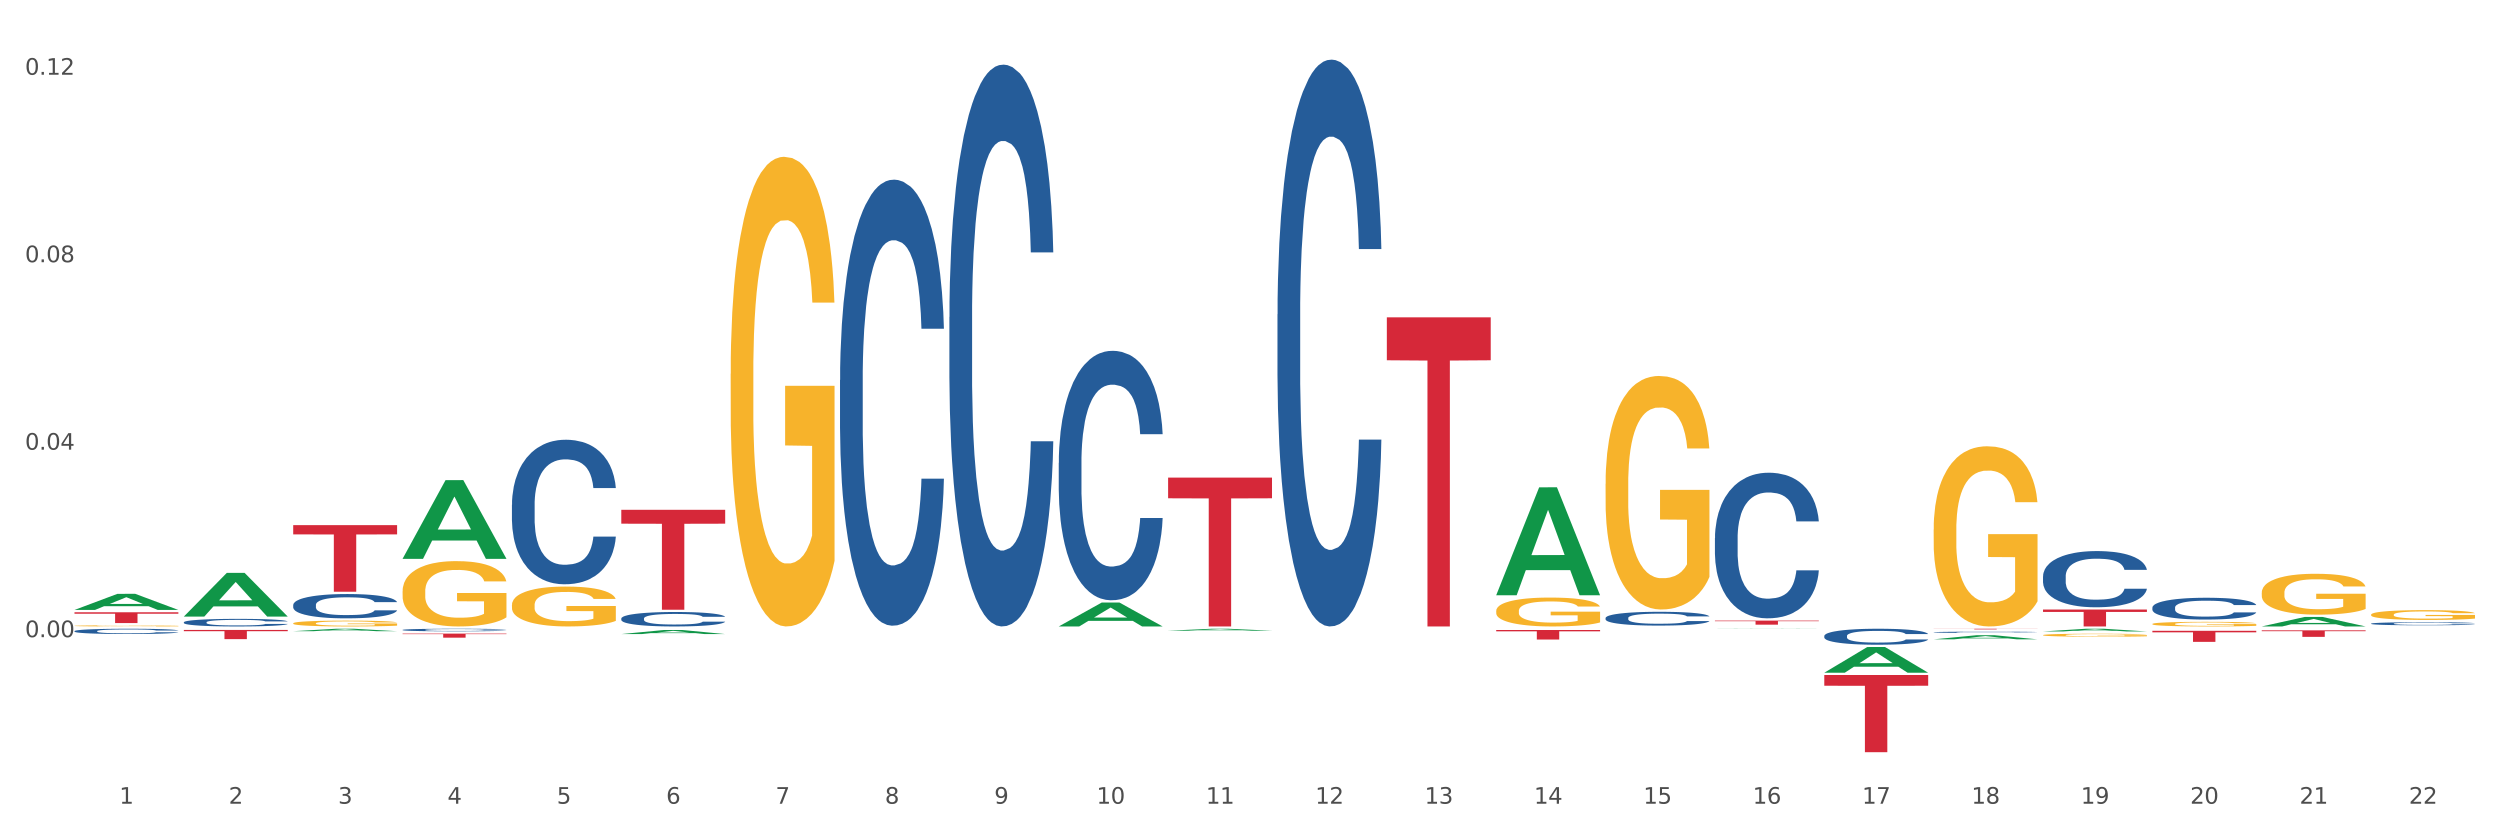 <?xml version="1.0" encoding="utf-8" standalone="no"?>
<!DOCTYPE svg PUBLIC "-//W3C//DTD SVG 1.1//EN"
  "http://www.w3.org/Graphics/SVG/1.1/DTD/svg11.dtd">
<svg xmlns:xlink="http://www.w3.org/1999/xlink" width="1080pt" height="360pt" viewBox="0 0 1080 360" xmlns="http://www.w3.org/2000/svg" version="1.1">
 <rect x="0" y="0" width="1080" height="360" fill="#333333" stroke="none"/>
 <defs>
  <style type="text/css">*{stroke-linejoin: round; stroke-linecap: butt}</style>
 </defs>
 <g id="figure_1">
  <g id="patch_1">
   <path d="M 0 360 
L 1080 360 
L 1080 0 
L 0 0 
z
" style="fill: #ffffff; stroke: #ffffff; stroke-linejoin: miter"/>
  </g>
  <g id="axes_1">
   <g id="matplotlib.axis_1">
    <g id="xtick_1">
     <g id="text_1">
      <!-- 1 -->
      <g style="fill: #4d4d4d" transform="translate(51.562 347.204) scale(0.096 -0.096)">
       <defs>
        <path id="DejaVuSans-31" d="M 794 531 
L 1825 531 
L 1825 4091 
L 703 3866 
L 703 4441 
L 1819 4666 
L 2450 4666 
L 2450 531 
L 3481 531 
L 3481 0 
L 794 0 
L 794 531 
z
" transform="scale(0.016)"/>
       </defs>
       <use xlink:href="#DejaVuSans-31"/>
      </g>
     </g>
    </g>
    <g id="xtick_2">
     <g id="text_2">
      <!-- 2 -->
      <g style="fill: #4d4d4d" transform="translate(98.807 347.204) scale(0.096 -0.096)">
       <defs>
        <path id="DejaVuSans-32" d="M 1228 531 
L 3431 531 
L 3431 0 
L 469 0 
L 469 531 
Q 828 903 1448 1529 
Q 2069 2156 2228 2338 
Q 2531 2678 2651 2914 
Q 2772 3150 2772 3378 
Q 2772 3750 2511 3984 
Q 2250 4219 1831 4219 
Q 1534 4219 1204 4116 
Q 875 4013 500 3803 
L 500 4441 
Q 881 4594 1212 4672 
Q 1544 4750 1819 4750 
Q 2544 4750 2975 4387 
Q 3406 4025 3406 3419 
Q 3406 3131 3298 2873 
Q 3191 2616 2906 2266 
Q 2828 2175 2409 1742 
Q 1991 1309 1228 531 
z
" transform="scale(0.016)"/>
       </defs>
       <use xlink:href="#DejaVuSans-32"/>
      </g>
     </g>
    </g>
    <g id="xtick_3">
     <g id="text_3">
      <!-- 3 -->
      <g style="fill: #4d4d4d" transform="translate(146.052 347.204) scale(0.096 -0.096)">
       <defs>
        <path id="DejaVuSans-33" d="M 2597 2516 
Q 3050 2419 3304 2112 
Q 3559 1806 3559 1356 
Q 3559 666 3084 287 
Q 2609 -91 1734 -91 
Q 1441 -91 1130 -33 
Q 819 25 488 141 
L 488 750 
Q 750 597 1062 519 
Q 1375 441 1716 441 
Q 2309 441 2620 675 
Q 2931 909 2931 1356 
Q 2931 1769 2642 2001 
Q 2353 2234 1838 2234 
L 1294 2234 
L 1294 2753 
L 1863 2753 
Q 2328 2753 2575 2939 
Q 2822 3125 2822 3475 
Q 2822 3834 2567 4026 
Q 2313 4219 1838 4219 
Q 1578 4219 1281 4162 
Q 984 4106 628 3988 
L 628 4550 
Q 988 4650 1302 4700 
Q 1616 4750 1894 4750 
Q 2613 4750 3031 4423 
Q 3450 4097 3450 3541 
Q 3450 3153 3228 2886 
Q 3006 2619 2597 2516 
z
" transform="scale(0.016)"/>
       </defs>
       <use xlink:href="#DejaVuSans-33"/>
      </g>
     </g>
    </g>
    <g id="xtick_4">
     <g id="text_4">
      <!-- 4 -->
      <g style="fill: #4d4d4d" transform="translate(193.297 347.204) scale(0.096 -0.096)">
       <defs>
        <path id="DejaVuSans-34" d="M 2419 4116 
L 825 1625 
L 2419 1625 
L 2419 4116 
z
M 2253 4666 
L 3047 4666 
L 3047 1625 
L 3713 1625 
L 3713 1100 
L 3047 1100 
L 3047 0 
L 2419 0 
L 2419 1100 
L 313 1100 
L 313 1709 
L 2253 4666 
z
" transform="scale(0.016)"/>
       </defs>
       <use xlink:href="#DejaVuSans-34"/>
      </g>
     </g>
    </g>
    <g id="xtick_5">
     <g id="text_5">
      <!-- 5 -->
      <g style="fill: #4d4d4d" transform="translate(240.542 347.204) scale(0.096 -0.096)">
       <defs>
        <path id="DejaVuSans-35" d="M 691 4666 
L 3169 4666 
L 3169 4134 
L 1269 4134 
L 1269 2991 
Q 1406 3038 1543 3061 
Q 1681 3084 1819 3084 
Q 2600 3084 3056 2656 
Q 3513 2228 3513 1497 
Q 3513 744 3044 326 
Q 2575 -91 1722 -91 
Q 1428 -91 1123 -41 
Q 819 9 494 109 
L 494 744 
Q 775 591 1075 516 
Q 1375 441 1709 441 
Q 2250 441 2565 725 
Q 2881 1009 2881 1497 
Q 2881 1984 2565 2268 
Q 2250 2553 1709 2553 
Q 1456 2553 1204 2497 
Q 953 2441 691 2322 
L 691 4666 
z
" transform="scale(0.016)"/>
       </defs>
       <use xlink:href="#DejaVuSans-35"/>
      </g>
     </g>
    </g>
    <g id="xtick_6">
     <g id="text_6">
      <!-- 6 -->
      <g style="fill: #4d4d4d" transform="translate(287.787 347.204) scale(0.096 -0.096)">
       <defs>
        <path id="DejaVuSans-36" d="M 2113 2584 
Q 1688 2584 1439 2293 
Q 1191 2003 1191 1497 
Q 1191 994 1439 701 
Q 1688 409 2113 409 
Q 2538 409 2786 701 
Q 3034 994 3034 1497 
Q 3034 2003 2786 2293 
Q 2538 2584 2113 2584 
z
M 3366 4563 
L 3366 3988 
Q 3128 4100 2886 4159 
Q 2644 4219 2406 4219 
Q 1781 4219 1451 3797 
Q 1122 3375 1075 2522 
Q 1259 2794 1537 2939 
Q 1816 3084 2150 3084 
Q 2853 3084 3261 2657 
Q 3669 2231 3669 1497 
Q 3669 778 3244 343 
Q 2819 -91 2113 -91 
Q 1303 -91 875 529 
Q 447 1150 447 2328 
Q 447 3434 972 4092 
Q 1497 4750 2381 4750 
Q 2619 4750 2861 4703 
Q 3103 4656 3366 4563 
z
" transform="scale(0.016)"/>
       </defs>
       <use xlink:href="#DejaVuSans-36"/>
      </g>
     </g>
    </g>
    <g id="xtick_7">
     <g id="text_7">
      <!-- 7 -->
      <g style="fill: #4d4d4d" transform="translate(335.032 347.204) scale(0.096 -0.096)">
       <defs>
        <path id="DejaVuSans-37" d="M 525 4666 
L 3525 4666 
L 3525 4397 
L 1831 0 
L 1172 0 
L 2766 4134 
L 525 4134 
L 525 4666 
z
" transform="scale(0.016)"/>
       </defs>
       <use xlink:href="#DejaVuSans-37"/>
      </g>
     </g>
    </g>
    <g id="xtick_8">
     <g id="text_8">
      <!-- 8 -->
      <g style="fill: #4d4d4d" transform="translate(382.276 347.204) scale(0.096 -0.096)">
       <defs>
        <path id="DejaVuSans-38" d="M 2034 2216 
Q 1584 2216 1326 1975 
Q 1069 1734 1069 1313 
Q 1069 891 1326 650 
Q 1584 409 2034 409 
Q 2484 409 2743 651 
Q 3003 894 3003 1313 
Q 3003 1734 2745 1975 
Q 2488 2216 2034 2216 
z
M 1403 2484 
Q 997 2584 770 2862 
Q 544 3141 544 3541 
Q 544 4100 942 4425 
Q 1341 4750 2034 4750 
Q 2731 4750 3128 4425 
Q 3525 4100 3525 3541 
Q 3525 3141 3298 2862 
Q 3072 2584 2669 2484 
Q 3125 2378 3379 2068 
Q 3634 1759 3634 1313 
Q 3634 634 3220 271 
Q 2806 -91 2034 -91 
Q 1263 -91 848 271 
Q 434 634 434 1313 
Q 434 1759 690 2068 
Q 947 2378 1403 2484 
z
M 1172 3481 
Q 1172 3119 1398 2916 
Q 1625 2713 2034 2713 
Q 2441 2713 2670 2916 
Q 2900 3119 2900 3481 
Q 2900 3844 2670 4047 
Q 2441 4250 2034 4250 
Q 1625 4250 1398 4047 
Q 1172 3844 1172 3481 
z
" transform="scale(0.016)"/>
       </defs>
       <use xlink:href="#DejaVuSans-38"/>
      </g>
     </g>
    </g>
    <g id="xtick_9">
     <g id="text_9">
      <!-- 9 -->
      <g style="fill: #4d4d4d" transform="translate(429.521 347.204) scale(0.096 -0.096)">
       <defs>
        <path id="DejaVuSans-39" d="M 703 97 
L 703 672 
Q 941 559 1184 500 
Q 1428 441 1663 441 
Q 2288 441 2617 861 
Q 2947 1281 2994 2138 
Q 2813 1869 2534 1725 
Q 2256 1581 1919 1581 
Q 1219 1581 811 2004 
Q 403 2428 403 3163 
Q 403 3881 828 4315 
Q 1253 4750 1959 4750 
Q 2769 4750 3195 4129 
Q 3622 3509 3622 2328 
Q 3622 1225 3098 567 
Q 2575 -91 1691 -91 
Q 1453 -91 1209 -44 
Q 966 3 703 97 
z
M 1959 2075 
Q 2384 2075 2632 2365 
Q 2881 2656 2881 3163 
Q 2881 3666 2632 3958 
Q 2384 4250 1959 4250 
Q 1534 4250 1286 3958 
Q 1038 3666 1038 3163 
Q 1038 2656 1286 2365 
Q 1534 2075 1959 2075 
z
" transform="scale(0.016)"/>
       </defs>
       <use xlink:href="#DejaVuSans-39"/>
      </g>
     </g>
    </g>
    <g id="xtick_10">
     <g id="text_10">
      <!-- 10 -->
      <g style="fill: #4d4d4d" transform="translate(473.712 347.204) scale(0.096 -0.096)">
       <defs>
        <path id="DejaVuSans-30" d="M 2034 4250 
Q 1547 4250 1301 3770 
Q 1056 3291 1056 2328 
Q 1056 1369 1301 889 
Q 1547 409 2034 409 
Q 2525 409 2770 889 
Q 3016 1369 3016 2328 
Q 3016 3291 2770 3770 
Q 2525 4250 2034 4250 
z
M 2034 4750 
Q 2819 4750 3233 4129 
Q 3647 3509 3647 2328 
Q 3647 1150 3233 529 
Q 2819 -91 2034 -91 
Q 1250 -91 836 529 
Q 422 1150 422 2328 
Q 422 3509 836 4129 
Q 1250 4750 2034 4750 
z
" transform="scale(0.016)"/>
       </defs>
       <use xlink:href="#DejaVuSans-31"/>
       <use xlink:href="#DejaVuSans-30" transform="translate(63.623 0)"/>
      </g>
     </g>
    </g>
    <g id="xtick_11">
     <g id="text_11">
      <!-- 11 -->
      <g style="fill: #4d4d4d" transform="translate(520.957 347.204) scale(0.096 -0.096)">
       <use xlink:href="#DejaVuSans-31"/>
       <use xlink:href="#DejaVuSans-31" transform="translate(63.623 0)"/>
      </g>
     </g>
    </g>
    <g id="xtick_12">
     <g id="text_12">
      <!-- 12 -->
      <g style="fill: #4d4d4d" transform="translate(568.202 347.204) scale(0.096 -0.096)">
       <use xlink:href="#DejaVuSans-31"/>
       <use xlink:href="#DejaVuSans-32" transform="translate(63.623 0)"/>
      </g>
     </g>
    </g>
    <g id="xtick_13">
     <g id="text_13">
      <!-- 13 -->
      <g style="fill: #4d4d4d" transform="translate(615.447 347.204) scale(0.096 -0.096)">
       <use xlink:href="#DejaVuSans-31"/>
       <use xlink:href="#DejaVuSans-33" transform="translate(63.623 0)"/>
      </g>
     </g>
    </g>
    <g id="xtick_14">
     <g id="text_14">
      <!-- 14 -->
      <g style="fill: #4d4d4d" transform="translate(662.692 347.204) scale(0.096 -0.096)">
       <use xlink:href="#DejaVuSans-31"/>
       <use xlink:href="#DejaVuSans-34" transform="translate(63.623 0)"/>
      </g>
     </g>
    </g>
    <g id="xtick_15">
     <g id="text_15">
      <!-- 15 -->
      <g style="fill: #4d4d4d" transform="translate(709.937 347.204) scale(0.096 -0.096)">
       <use xlink:href="#DejaVuSans-31"/>
       <use xlink:href="#DejaVuSans-35" transform="translate(63.623 0)"/>
      </g>
     </g>
    </g>
    <g id="xtick_16">
     <g id="text_16">
      <!-- 16 -->
      <g style="fill: #4d4d4d" transform="translate(757.181 347.204) scale(0.096 -0.096)">
       <use xlink:href="#DejaVuSans-31"/>
       <use xlink:href="#DejaVuSans-36" transform="translate(63.623 0)"/>
      </g>
     </g>
    </g>
    <g id="xtick_17">
     <g id="text_17">
      <!-- 17 -->
      <g style="fill: #4d4d4d" transform="translate(804.426 347.204) scale(0.096 -0.096)">
       <use xlink:href="#DejaVuSans-31"/>
       <use xlink:href="#DejaVuSans-37" transform="translate(63.623 0)"/>
      </g>
     </g>
    </g>
    <g id="xtick_18">
     <g id="text_18">
      <!-- 18 -->
      <g style="fill: #4d4d4d" transform="translate(851.671 347.204) scale(0.096 -0.096)">
       <use xlink:href="#DejaVuSans-31"/>
       <use xlink:href="#DejaVuSans-38" transform="translate(63.623 0)"/>
      </g>
     </g>
    </g>
    <g id="xtick_19">
     <g id="text_19">
      <!-- 19 -->
      <g style="fill: #4d4d4d" transform="translate(898.916 347.204) scale(0.096 -0.096)">
       <use xlink:href="#DejaVuSans-31"/>
       <use xlink:href="#DejaVuSans-39" transform="translate(63.623 0)"/>
      </g>
     </g>
    </g>
    <g id="xtick_20">
     <g id="text_20">
      <!-- 20 -->
      <g style="fill: #4d4d4d" transform="translate(946.161 347.204) scale(0.096 -0.096)">
       <use xlink:href="#DejaVuSans-32"/>
       <use xlink:href="#DejaVuSans-30" transform="translate(63.623 0)"/>
      </g>
     </g>
    </g>
    <g id="xtick_21">
     <g id="text_21">
      <!-- 21 -->
      <g style="fill: #4d4d4d" transform="translate(993.406 347.204) scale(0.096 -0.096)">
       <use xlink:href="#DejaVuSans-32"/>
       <use xlink:href="#DejaVuSans-31" transform="translate(63.623 0)"/>
      </g>
     </g>
    </g>
    <g id="xtick_22">
     <g id="text_22">
      <!-- 22 -->
      <g style="fill: #4d4d4d" transform="translate(1040.651 347.204) scale(0.096 -0.096)">
       <use xlink:href="#DejaVuSans-32"/>
       <use xlink:href="#DejaVuSans-32" transform="translate(63.623 0)"/>
      </g>
     </g>
    </g>
    <g id="xtick_23"/>
    <g id="xtick_24"/>
    <g id="xtick_25"/>
    <g id="xtick_26"/>
    <g id="xtick_27"/>
    <g id="xtick_28"/>
    <g id="xtick_29"/>
    <g id="xtick_30"/>
    <g id="xtick_31"/>
    <g id="xtick_32"/>
    <g id="xtick_33"/>
    <g id="xtick_34"/>
    <g id="xtick_35"/>
    <g id="xtick_36"/>
    <g id="xtick_37"/>
    <g id="xtick_38"/>
    <g id="xtick_39"/>
    <g id="xtick_40"/>
    <g id="xtick_41"/>
    <g id="xtick_42"/>
    <g id="xtick_43"/>
   </g>
   <g id="matplotlib.axis_2">
    <g id="ytick_1">
     <g id="text_23">
      <!-- 0.00 -->
      <g style="fill: #4d4d4d" transform="translate(10.8 275.26) scale(0.096 -0.096)">
       <defs>
        <path id="DejaVuSans-2e" d="M 684 794 
L 1344 794 
L 1344 0 
L 684 0 
L 684 794 
z
" transform="scale(0.016)"/>
       </defs>
       <use xlink:href="#DejaVuSans-30"/>
       <use xlink:href="#DejaVuSans-2e" transform="translate(63.623 0)"/>
       <use xlink:href="#DejaVuSans-30" transform="translate(95.41 0)"/>
       <use xlink:href="#DejaVuSans-30" transform="translate(159.033 0)"/>
      </g>
     </g>
    </g>
    <g id="ytick_2">
     <g id="text_24">
      <!-- 0.04 -->
      <g style="fill: #4d4d4d" transform="translate(10.8 194.269) scale(0.096 -0.096)">
       <use xlink:href="#DejaVuSans-30"/>
       <use xlink:href="#DejaVuSans-2e" transform="translate(63.623 0)"/>
       <use xlink:href="#DejaVuSans-30" transform="translate(95.41 0)"/>
       <use xlink:href="#DejaVuSans-34" transform="translate(159.033 0)"/>
      </g>
     </g>
    </g>
    <g id="ytick_3">
     <g id="text_25">
      <!-- 0.08 -->
      <g style="fill: #4d4d4d" transform="translate(10.8 113.278) scale(0.096 -0.096)">
       <use xlink:href="#DejaVuSans-30"/>
       <use xlink:href="#DejaVuSans-2e" transform="translate(63.623 0)"/>
       <use xlink:href="#DejaVuSans-30" transform="translate(95.41 0)"/>
       <use xlink:href="#DejaVuSans-38" transform="translate(159.033 0)"/>
      </g>
     </g>
    </g>
    <g id="ytick_4">
     <g id="text_26">
      <!-- 0.12 -->
      <g style="fill: #4d4d4d" transform="translate(10.8 32.287) scale(0.096 -0.096)">
       <use xlink:href="#DejaVuSans-30"/>
       <use xlink:href="#DejaVuSans-2e" transform="translate(63.623 0)"/>
       <use xlink:href="#DejaVuSans-31" transform="translate(95.41 0)"/>
       <use xlink:href="#DejaVuSans-32" transform="translate(159.033 0)"/>
      </g>
     </g>
    </g>
    <g id="ytick_5"/>
    <g id="ytick_6"/>
    <g id="ytick_7"/>
    <g id="ytick_8"/>
   </g>
   <g id="PolyCollection_1">
    <path d="M 32.175 263.489 
L 32.221 263.483 
L 50.73 256.538 
L 58.411 256.532 
L 77.058 263.502 
L 68.174 263.502 
L 64.148 261.879 
L 45.038 261.879 
L 44.899 261.905 
L 41.013 263.502 
L 32.175 263.502 
L 32.175 263.489 
L 47.444 260.91 
L 61.742 260.904 
L 54.663 258.017 
L 54.57 258.004 
L 54.478 258.024 
L 47.398 260.904 
L 47.444 260.91 
L 32.175 263.489 
z
" clip-path="url(#pc3ede092f0)" style="fill: #109648"/>
    <path d="M 268.399 267.188 
L 268.452 267.182 
L 268.452 267.022 
L 268.612 266.806 
L 269.195 266.406 
L 269.938 266.104 
L 271.211 265.75 
L 271.901 265.601 
L 272.803 265.436 
L 274.66 265.168 
L 276.782 264.939 
L 278.267 264.814 
L 279.381 264.734 
L 281.875 264.591 
L 283.307 264.528 
L 284.793 264.477 
L 286.066 264.443 
L 288.188 264.403 
L 289.886 264.386 
L 291.849 264.38 
L 293.493 264.386 
L 295.668 264.408 
L 298.852 264.477 
L 300.072 264.517 
L 301.717 264.585 
L 303.414 264.677 
L 304.794 264.768 
L 306.385 264.899 
L 308.03 265.07 
L 309.621 265.287 
L 310.735 265.487 
L 311.637 265.698 
L 312.433 265.955 
L 313.017 266.235 
L 313.282 266.469 
L 303.573 266.469 
L 303.308 266.258 
L 302.778 266.029 
L 302.247 265.875 
L 301.663 265.75 
L 300.762 265.607 
L 299.966 265.516 
L 298.639 265.407 
L 297.419 265.339 
L 296.411 265.299 
L 295.191 265.265 
L 292.591 265.23 
L 290.735 265.23 
L 289.567 265.242 
L 288.135 265.27 
L 286.915 265.31 
L 285.482 265.379 
L 284.368 265.453 
L 283.254 265.55 
L 282.618 265.618 
L 281.663 265.744 
L 281.026 265.847 
L 280.177 266.024 
L 279.7 266.149 
L 278.851 266.475 
L 278.479 266.714 
L 278.32 266.88 
L 278.214 267.062 
L 278.214 267.953 
L 278.532 268.352 
L 278.798 268.524 
L 279.222 268.718 
L 280.018 268.969 
L 281.185 269.214 
L 282.405 269.391 
L 283.413 269.499 
L 284.368 269.579 
L 285.323 269.642 
L 286.49 269.699 
L 287.445 269.733 
L 288.878 269.768 
L 290.575 269.785 
L 291.902 269.785 
L 294.607 269.756 
L 295.828 269.728 
L 296.995 269.688 
L 298.268 269.625 
L 299.276 269.557 
L 299.86 269.505 
L 300.815 269.397 
L 301.557 269.283 
L 302.194 269.151 
L 302.618 269.037 
L 303.096 268.866 
L 303.467 268.672 
L 303.573 268.569 
L 313.282 268.569 
L 313.07 268.775 
L 312.698 268.974 
L 311.956 269.243 
L 311.372 269.397 
L 310.47 269.585 
L 309.515 269.745 
L 308.189 269.922 
L 306.969 270.053 
L 305.695 270.167 
L 304.316 270.27 
L 301.823 270.413 
L 300.921 270.453 
L 299.011 270.521 
L 297.525 270.561 
L 295.35 270.601 
L 293.122 270.624 
L 290.788 270.63 
L 288.719 270.618 
L 286.437 270.584 
L 285.005 270.55 
L 283.413 270.498 
L 281.556 270.418 
L 279.806 270.321 
L 278.161 270.207 
L 276.623 270.076 
L 275.19 269.928 
L 273.333 269.682 
L 271.954 269.442 
L 270.946 269.22 
L 270.256 269.031 
L 269.567 268.792 
L 269.195 268.626 
L 268.612 268.227 
L 268.399 267.856 
L 268.399 267.188 
z
" clip-path="url(#pc3ede092f0)" style="fill: #255c99"/>
    <path d="M 32.175 270.368 
L 32.228 270.367 
L 32.228 270.351 
L 32.334 270.338 
L 32.864 270.304 
L 33.659 270.277 
L 34.242 270.262 
L 34.825 270.25 
L 35.513 270.238 
L 36.361 270.225 
L 37.898 270.207 
L 38.852 270.198 
L 40.018 270.188 
L 42.137 270.174 
L 43.674 270.166 
L 45.264 270.159 
L 47.86 270.151 
L 49.556 270.148 
L 51.357 270.145 
L 53.53 270.143 
L 55.173 270.143 
L 58.776 270.144 
L 61.849 270.148 
L 63.333 270.151 
L 65.241 270.157 
L 66.248 270.16 
L 67.89 270.167 
L 69.586 270.177 
L 70.752 270.185 
L 72.5 270.2 
L 73.825 270.215 
L 75.044 270.233 
L 75.68 270.246 
L 76.157 270.258 
L 76.581 270.272 
L 77.005 270.294 
L 67.466 270.294 
L 67.095 270.278 
L 66.513 270.264 
L 65.665 270.249 
L 64.923 270.241 
L 63.651 270.229 
L 62.485 270.222 
L 61.267 270.217 
L 59.783 270.213 
L 58.617 270.21 
L 56.974 270.209 
L 53.742 270.209 
L 51.569 270.213 
L 50.086 270.217 
L 49.132 270.221 
L 48.284 270.225 
L 47.33 270.232 
L 46.217 270.241 
L 45.423 270.249 
L 44.628 270.26 
L 43.992 270.271 
L 43.409 270.283 
L 42.932 270.297 
L 42.561 270.31 
L 42.243 270.327 
L 41.978 270.355 
L 41.978 270.416 
L 42.084 270.43 
L 42.349 270.448 
L 42.667 270.462 
L 43.197 270.478 
L 43.674 270.49 
L 44.575 270.506 
L 45.581 270.519 
L 46.376 270.527 
L 47.171 270.534 
L 48.549 270.544 
L 50.086 270.552 
L 51.41 270.557 
L 53.212 270.562 
L 54.431 270.563 
L 55.491 270.564 
L 58.087 270.564 
L 59.942 270.563 
L 62.008 270.56 
L 63.598 270.556 
L 64.923 270.551 
L 66.407 270.543 
L 67.36 270.535 
L 67.36 270.442 
L 55.703 270.442 
L 55.703 270.38 
L 77.058 270.38 
L 77.058 270.562 
L 76.157 270.571 
L 75.15 270.579 
L 74.09 270.587 
L 72.5 270.596 
L 70.593 270.605 
L 68.897 270.611 
L 67.095 270.617 
L 64.976 270.622 
L 62.22 270.626 
L 60.525 270.628 
L 58.405 270.629 
L 55.915 270.63 
L 53.742 270.629 
L 51.622 270.626 
L 49.397 270.622 
L 47.224 270.617 
L 45.581 270.611 
L 43.939 270.604 
L 42.19 270.594 
L 40.812 270.586 
L 39.753 270.578 
L 38.587 270.567 
L 37.315 270.554 
L 36.361 270.542 
L 35.513 270.53 
L 34.613 270.514 
L 33.977 270.5 
L 33.341 270.482 
L 32.97 270.47 
L 32.546 270.45 
L 32.228 270.422 
L 32.175 270.368 
z
" clip-path="url(#pc3ede092f0)" style="fill: #f7b32b"/>
    <path d="M 173.91 272.114 
L 173.963 272.113 
L 173.963 272.084 
L 174.122 272.046 
L 174.705 271.974 
L 175.448 271.92 
L 176.721 271.857 
L 177.411 271.831 
L 178.313 271.801 
L 180.17 271.753 
L 182.292 271.713 
L 183.777 271.69 
L 184.892 271.676 
L 187.385 271.651 
L 188.817 271.639 
L 190.303 271.63 
L 191.576 271.624 
L 193.698 271.617 
L 195.396 271.614 
L 197.359 271.613 
L 199.004 271.614 
L 201.179 271.618 
L 204.362 271.63 
L 205.582 271.637 
L 207.227 271.65 
L 208.924 271.666 
L 210.304 271.682 
L 211.895 271.706 
L 213.54 271.736 
L 215.132 271.775 
L 216.246 271.81 
L 217.148 271.848 
L 217.943 271.894 
L 218.527 271.944 
L 218.792 271.986 
L 209.084 271.986 
L 208.818 271.948 
L 208.288 271.907 
L 207.757 271.88 
L 207.174 271.857 
L 206.272 271.832 
L 205.476 271.816 
L 204.15 271.796 
L 202.929 271.784 
L 201.921 271.777 
L 200.701 271.771 
L 198.102 271.765 
L 196.245 271.765 
L 195.078 271.767 
L 193.645 271.772 
L 192.425 271.779 
L 190.993 271.791 
L 189.879 271.804 
L 188.764 271.822 
L 188.128 271.834 
L 187.173 271.856 
L 186.536 271.875 
L 185.687 271.906 
L 185.21 271.929 
L 184.361 271.987 
L 183.99 272.029 
L 183.83 272.059 
L 183.724 272.091 
L 183.724 272.25 
L 184.043 272.321 
L 184.308 272.352 
L 184.732 272.387 
L 185.528 272.431 
L 186.695 272.475 
L 187.916 272.507 
L 188.924 272.526 
L 189.879 272.54 
L 190.833 272.552 
L 192.001 272.562 
L 192.956 272.568 
L 194.388 272.574 
L 196.086 272.577 
L 197.412 272.577 
L 200.118 272.572 
L 201.338 272.567 
L 202.505 272.56 
L 203.778 272.548 
L 204.786 272.536 
L 205.37 272.527 
L 206.325 272.508 
L 207.068 272.487 
L 207.704 272.464 
L 208.129 272.444 
L 208.606 272.413 
L 208.977 272.378 
L 209.084 272.36 
L 218.792 272.36 
L 218.58 272.397 
L 218.209 272.432 
L 217.466 272.48 
L 216.882 272.508 
L 215.98 272.541 
L 215.026 272.57 
L 213.699 272.601 
L 212.479 272.625 
L 211.206 272.645 
L 209.826 272.663 
L 207.333 272.689 
L 206.431 272.696 
L 204.521 272.708 
L 203.036 272.715 
L 200.86 272.723 
L 198.632 272.727 
L 196.298 272.728 
L 194.229 272.726 
L 191.948 272.719 
L 190.515 272.713 
L 188.924 272.704 
L 187.067 272.69 
L 185.316 272.673 
L 183.671 272.652 
L 182.133 272.629 
L 180.7 272.602 
L 178.844 272.559 
L 177.464 272.516 
L 176.456 272.476 
L 175.766 272.443 
L 175.077 272.4 
L 174.705 272.37 
L 174.122 272.299 
L 173.91 272.233 
L 173.91 272.114 
z
" clip-path="url(#pc3ede092f0)" style="fill: #255c99"/>
    <path d="M 126.665 261.342 
L 126.718 261.332 
L 126.718 261.063 
L 126.877 260.699 
L 127.461 260.027 
L 128.203 259.518 
L 129.477 258.923 
L 130.166 258.674 
L 131.068 258.396 
L 132.925 257.945 
L 135.047 257.561 
L 136.533 257.35 
L 137.647 257.215 
L 140.14 256.975 
L 141.573 256.87 
L 143.058 256.783 
L 144.331 256.726 
L 146.453 256.659 
L 148.151 256.63 
L 150.114 256.62 
L 151.759 256.63 
L 153.934 256.668 
L 157.117 256.783 
L 158.337 256.851 
L 159.982 256.966 
L 161.68 257.119 
L 163.059 257.273 
L 164.651 257.493 
L 166.295 257.781 
L 167.887 258.146 
L 169.001 258.482 
L 169.903 258.837 
L 170.699 259.269 
L 171.282 259.739 
L 171.547 260.132 
L 161.839 260.132 
L 161.573 259.777 
L 161.043 259.394 
L 160.512 259.134 
L 159.929 258.923 
L 159.027 258.683 
L 158.231 258.53 
L 156.905 258.348 
L 155.685 258.232 
L 154.677 258.165 
L 153.456 258.108 
L 150.857 258.05 
L 149 258.05 
L 147.833 258.069 
L 146.4 258.117 
L 145.18 258.184 
L 143.748 258.3 
L 142.634 258.424 
L 141.52 258.587 
L 140.883 258.703 
L 139.928 258.914 
L 139.291 259.086 
L 138.442 259.384 
L 137.965 259.595 
L 137.116 260.142 
L 136.745 260.545 
L 136.586 260.823 
L 136.48 261.131 
L 136.48 262.628 
L 136.798 263.299 
L 137.063 263.587 
L 137.488 263.913 
L 138.283 264.336 
L 139.45 264.748 
L 140.671 265.046 
L 141.679 265.228 
L 142.634 265.363 
L 143.589 265.468 
L 144.756 265.564 
L 145.711 265.622 
L 147.143 265.679 
L 148.841 265.708 
L 150.167 265.708 
L 152.873 265.66 
L 154.093 265.612 
L 155.26 265.545 
L 156.533 265.439 
L 157.541 265.324 
L 158.125 265.238 
L 159.08 265.055 
L 159.823 264.864 
L 160.459 264.643 
L 160.884 264.451 
L 161.361 264.163 
L 161.733 263.837 
L 161.839 263.664 
L 171.547 263.664 
L 171.335 264.009 
L 170.964 264.345 
L 170.221 264.796 
L 169.637 265.055 
L 168.736 265.372 
L 167.781 265.641 
L 166.454 265.938 
L 165.234 266.159 
L 163.961 266.351 
L 162.581 266.524 
L 160.088 266.764 
L 159.186 266.831 
L 157.276 266.946 
L 155.791 267.013 
L 153.616 267.08 
L 151.387 267.119 
L 149.053 267.128 
L 146.984 267.109 
L 144.703 267.052 
L 143.27 266.994 
L 141.679 266.908 
L 139.822 266.773 
L 138.071 266.61 
L 136.426 266.418 
L 134.888 266.197 
L 133.456 265.948 
L 131.599 265.535 
L 130.219 265.132 
L 129.211 264.758 
L 128.522 264.441 
L 127.832 264.038 
L 127.461 263.76 
L 126.877 263.088 
L 126.665 262.464 
L 126.665 261.342 
z
" clip-path="url(#pc3ede092f0)" style="fill: #255c99"/>
    <path d="M 79.42 268.823 
L 79.473 268.82 
L 79.473 268.736 
L 79.632 268.622 
L 80.216 268.412 
L 80.958 268.254 
L 82.232 268.068 
L 82.921 267.99 
L 83.823 267.903 
L 85.68 267.762 
L 87.802 267.642 
L 89.288 267.576 
L 90.402 267.535 
L 92.895 267.46 
L 94.328 267.427 
L 95.813 267.4 
L 97.086 267.382 
L 99.209 267.361 
L 100.906 267.352 
L 102.869 267.349 
L 104.514 267.352 
L 106.689 267.364 
L 109.872 267.4 
L 111.092 267.421 
L 112.737 267.457 
L 114.435 267.505 
L 115.814 267.552 
L 117.406 267.621 
L 119.05 267.711 
L 120.642 267.825 
L 121.756 267.93 
L 122.658 268.041 
L 123.454 268.176 
L 124.037 268.323 
L 124.303 268.445 
L 114.594 268.445 
L 114.329 268.334 
L 113.798 268.215 
L 113.268 268.134 
L 112.684 268.068 
L 111.782 267.993 
L 110.986 267.945 
L 109.66 267.888 
L 108.44 267.852 
L 107.432 267.831 
L 106.212 267.813 
L 103.612 267.795 
L 101.755 267.795 
L 100.588 267.801 
L 99.156 267.816 
L 97.935 267.837 
L 96.503 267.873 
L 95.389 267.912 
L 94.275 267.963 
L 93.638 267.999 
L 92.683 268.065 
L 92.046 268.119 
L 91.198 268.212 
L 90.72 268.278 
L 89.871 268.448 
L 89.5 268.574 
L 89.341 268.661 
L 89.235 268.757 
L 89.235 269.224 
L 89.553 269.434 
L 89.818 269.524 
L 90.243 269.626 
L 91.038 269.758 
L 92.206 269.887 
L 93.426 269.979 
L 94.434 270.036 
L 95.389 270.078 
L 96.344 270.111 
L 97.511 270.141 
L 98.466 270.159 
L 99.898 270.177 
L 101.596 270.186 
L 102.922 270.186 
L 105.628 270.171 
L 106.848 270.156 
L 108.015 270.135 
L 109.289 270.102 
L 110.297 270.066 
L 110.88 270.039 
L 111.835 269.982 
L 112.578 269.922 
L 113.214 269.854 
L 113.639 269.794 
L 114.116 269.704 
L 114.488 269.602 
L 114.594 269.548 
L 124.303 269.548 
L 124.09 269.656 
L 123.719 269.761 
L 122.976 269.901 
L 122.393 269.982 
L 121.491 270.081 
L 120.536 270.165 
L 119.209 270.258 
L 117.989 270.327 
L 116.716 270.387 
L 115.337 270.441 
L 112.843 270.516 
L 111.941 270.537 
L 110.031 270.573 
L 108.546 270.594 
L 106.371 270.615 
L 104.142 270.627 
L 101.808 270.63 
L 99.739 270.624 
L 97.458 270.606 
L 96.025 270.588 
L 94.434 270.561 
L 92.577 270.519 
L 90.826 270.468 
L 89.182 270.408 
L 87.643 270.339 
L 86.211 270.261 
L 84.354 270.132 
L 82.974 270.006 
L 81.966 269.89 
L 81.277 269.791 
L 80.587 269.665 
L 80.216 269.578 
L 79.632 269.368 
L 79.42 269.173 
L 79.42 268.823 
z
" clip-path="url(#pc3ede092f0)" style="fill: #255c99"/>
    <path d="M 32.175 272.64 
L 32.228 272.638 
L 32.228 272.58 
L 32.387 272.501 
L 32.971 272.354 
L 33.714 272.244 
L 34.987 272.114 
L 35.676 272.06 
L 36.578 271.999 
L 38.435 271.901 
L 40.557 271.818 
L 42.043 271.772 
L 43.157 271.742 
L 45.65 271.69 
L 47.083 271.667 
L 48.568 271.648 
L 49.842 271.636 
L 51.964 271.621 
L 53.661 271.615 
L 55.624 271.613 
L 57.269 271.615 
L 59.444 271.623 
L 62.627 271.648 
L 63.847 271.663 
L 65.492 271.688 
L 67.19 271.722 
L 68.569 271.755 
L 70.161 271.803 
L 71.805 271.866 
L 73.397 271.945 
L 74.511 272.018 
L 75.413 272.095 
L 76.209 272.189 
L 76.792 272.292 
L 77.058 272.377 
L 67.349 272.377 
L 67.084 272.3 
L 66.553 272.216 
L 66.023 272.16 
L 65.439 272.114 
L 64.537 272.062 
L 63.741 272.029 
L 62.415 271.989 
L 61.195 271.964 
L 60.187 271.949 
L 58.967 271.937 
L 56.367 271.924 
L 54.51 271.924 
L 53.343 271.928 
L 51.911 271.939 
L 50.69 271.953 
L 49.258 271.978 
L 48.144 272.006 
L 47.03 272.041 
L 46.393 272.066 
L 45.438 272.112 
L 44.802 272.15 
L 43.953 272.214 
L 43.475 272.26 
L 42.626 272.379 
L 42.255 272.467 
L 42.096 272.528 
L 41.99 272.594 
L 41.99 272.92 
L 42.308 273.066 
L 42.573 273.129 
L 42.998 273.2 
L 43.794 273.292 
L 44.961 273.382 
L 46.181 273.447 
L 47.189 273.486 
L 48.144 273.515 
L 49.099 273.538 
L 50.266 273.559 
L 51.221 273.572 
L 52.653 273.584 
L 54.351 273.591 
L 55.677 273.591 
L 58.383 273.58 
L 59.603 273.57 
L 60.77 273.555 
L 62.044 273.532 
L 63.052 273.507 
L 63.635 273.488 
L 64.59 273.449 
L 65.333 273.407 
L 65.97 273.359 
L 66.394 273.317 
L 66.872 273.254 
L 67.243 273.183 
L 67.349 273.146 
L 77.058 273.146 
L 76.845 273.221 
L 76.474 273.294 
L 75.731 273.392 
L 75.148 273.449 
L 74.246 273.518 
L 73.291 273.576 
L 71.965 273.641 
L 70.744 273.689 
L 69.471 273.731 
L 68.092 273.768 
L 65.598 273.82 
L 64.696 273.835 
L 62.786 273.86 
L 61.301 273.875 
L 59.126 273.889 
L 56.898 273.898 
L 54.563 273.9 
L 52.494 273.896 
L 50.213 273.883 
L 48.781 273.87 
L 47.189 273.852 
L 45.332 273.822 
L 43.581 273.787 
L 41.937 273.745 
L 40.398 273.697 
L 38.966 273.643 
L 37.109 273.553 
L 35.73 273.465 
L 34.722 273.384 
L 34.032 273.315 
L 33.342 273.227 
L 32.971 273.167 
L 32.387 273.021 
L 32.175 272.885 
L 32.175 272.64 
z
" clip-path="url(#pc3ede092f0)" style="fill: #255c99"/>
    <path d="M 32.175 264.486 
L 77.058 264.486 
L 77.058 265.135 
L 59.402 265.14 
L 59.402 269.159 
L 49.724 269.159 
L 49.724 265.14 
L 32.175 265.135 
L 32.175 264.49 
L 32.175 264.486 
z
" clip-path="url(#pc3ede092f0)" style="fill: #d62839"/>
    <path d="M 79.42 272.135 
L 124.303 272.135 
L 124.303 272.686 
L 106.647 272.689 
L 106.647 276.097 
L 96.969 276.097 
L 96.969 272.689 
L 79.42 272.686 
L 79.42 272.139 
L 79.42 272.135 
z
" clip-path="url(#pc3ede092f0)" style="fill: #d62839"/>
    <path d="M 362.889 164.192 
L 362.942 164.016 
L 362.942 159.089 
L 363.101 152.401 
L 363.685 140.083 
L 364.428 130.756 
L 365.701 119.845 
L 366.391 115.269 
L 367.293 110.166 
L 369.149 101.895 
L 371.271 94.855 
L 372.757 90.984 
L 373.871 88.52 
L 376.365 84.121 
L 377.797 82.185 
L 379.282 80.601 
L 380.556 79.545 
L 382.678 78.313 
L 384.375 77.785 
L 386.338 77.609 
L 387.983 77.785 
L 390.158 78.489 
L 393.341 80.601 
L 394.562 81.833 
L 396.206 83.945 
L 397.904 86.76 
L 399.283 89.576 
L 400.875 93.624 
L 402.52 98.903 
L 404.111 105.59 
L 405.225 111.75 
L 406.127 118.261 
L 406.923 126.18 
L 407.506 134.803 
L 407.772 142.018 
L 398.063 142.018 
L 397.798 135.507 
L 397.267 128.468 
L 396.737 123.716 
L 396.153 119.845 
L 395.251 115.445 
L 394.456 112.63 
L 393.129 109.286 
L 391.909 107.174 
L 390.901 105.942 
L 389.681 104.886 
L 387.081 103.83 
L 385.224 103.83 
L 384.057 104.182 
L 382.625 105.062 
L 381.405 106.294 
L 379.972 108.406 
L 378.858 110.694 
L 377.744 113.685 
L 377.107 115.797 
L 376.152 119.669 
L 375.516 122.836 
L 374.667 128.292 
L 374.189 132.163 
L 373.341 142.194 
L 372.969 149.586 
L 372.81 154.689 
L 372.704 160.321 
L 372.704 187.774 
L 373.022 200.092 
L 373.287 205.372 
L 373.712 211.355 
L 374.508 219.098 
L 375.675 226.666 
L 376.895 232.121 
L 377.903 235.465 
L 378.858 237.928 
L 379.813 239.864 
L 380.98 241.624 
L 381.935 242.68 
L 383.367 243.736 
L 385.065 244.264 
L 386.391 244.264 
L 389.097 243.384 
L 390.317 242.504 
L 391.485 241.272 
L 392.758 239.336 
L 393.766 237.224 
L 394.349 235.641 
L 395.304 232.297 
L 396.047 228.777 
L 396.684 224.73 
L 397.108 221.21 
L 397.586 215.931 
L 397.957 209.947 
L 398.063 206.78 
L 407.772 206.78 
L 407.56 213.115 
L 407.188 219.274 
L 406.445 227.545 
L 405.862 232.297 
L 404.96 238.104 
L 404.005 243.032 
L 402.679 248.487 
L 401.458 252.535 
L 400.185 256.054 
L 398.806 259.222 
L 396.312 263.622 
L 395.41 264.854 
L 393.501 266.965 
L 392.015 268.197 
L 389.84 269.429 
L 387.612 270.133 
L 385.277 270.309 
L 383.208 269.957 
L 380.927 268.901 
L 379.495 267.845 
L 377.903 266.261 
L 376.046 263.798 
L 374.295 260.806 
L 372.651 257.286 
L 371.112 253.239 
L 369.68 248.663 
L 367.823 241.096 
L 366.444 233.705 
L 365.436 226.842 
L 364.746 221.034 
L 364.056 213.643 
L 363.685 208.539 
L 363.101 196.221 
L 362.889 184.782 
L 362.889 164.192 
z
" clip-path="url(#pc3ede092f0)" style="fill: #255c99"/>
    <path d="M 126.665 226.864 
L 171.547 226.864 
L 171.547 230.862 
L 153.892 230.889 
L 153.892 255.637 
L 144.214 255.637 
L 144.214 230.889 
L 126.665 230.862 
L 126.665 226.891 
L 126.665 226.864 
z
" clip-path="url(#pc3ede092f0)" style="fill: #d62839"/>
    <path d="M 268.399 220.234 
L 313.282 220.234 
L 313.282 226.232 
L 295.627 226.273 
L 295.627 263.396 
L 285.948 263.396 
L 285.948 226.273 
L 268.399 226.232 
L 268.399 220.275 
L 268.399 220.234 
z
" clip-path="url(#pc3ede092f0)" style="fill: #d62839"/>
    <path d="M 504.624 206.323 
L 549.506 206.323 
L 549.506 215.26 
L 531.851 215.32 
L 531.851 270.63 
L 522.173 270.63 
L 522.173 215.32 
L 504.624 215.26 
L 504.624 206.383 
L 504.624 206.323 
z
" clip-path="url(#pc3ede092f0)" style="fill: #d62839"/>
    <path d="M 599.113 137.078 
L 643.996 137.078 
L 643.996 155.638 
L 626.341 155.763 
L 626.341 270.63 
L 616.662 270.63 
L 616.662 155.763 
L 599.113 155.638 
L 599.113 137.204 
L 599.113 137.078 
z
" clip-path="url(#pc3ede092f0)" style="fill: #d62839"/>
    <path d="M 646.358 272.153 
L 691.241 272.153 
L 691.241 272.728 
L 673.586 272.731 
L 673.586 276.285 
L 663.907 276.285 
L 663.907 272.731 
L 646.358 272.728 
L 646.358 272.157 
L 646.358 272.153 
z
" clip-path="url(#pc3ede092f0)" style="fill: #d62839"/>
    <path d="M 740.848 268.105 
L 785.731 268.105 
L 785.731 268.35 
L 768.075 268.352 
L 768.075 269.868 
L 758.397 269.868 
L 758.397 268.352 
L 740.848 268.35 
L 740.848 268.106 
L 740.848 268.105 
z
" clip-path="url(#pc3ede092f0)" style="fill: #d62839"/>
    <path d="M 788.093 291.608 
L 832.976 291.608 
L 832.976 296.241 
L 815.32 296.273 
L 815.32 324.95 
L 805.642 324.95 
L 805.642 296.273 
L 788.093 296.241 
L 788.093 291.639 
L 788.093 291.608 
z
" clip-path="url(#pc3ede092f0)" style="fill: #d62839"/>
    <path d="M 835.338 271.613 
L 880.221 271.613 
L 880.221 271.653 
L 862.565 271.653 
L 862.565 271.9 
L 852.887 271.9 
L 852.887 271.653 
L 835.338 271.653 
L 835.338 271.613 
L 835.338 271.613 
z
" clip-path="url(#pc3ede092f0)" style="fill: #d62839"/>
    <path d="M 882.583 263.33 
L 927.465 263.33 
L 927.465 264.344 
L 909.81 264.351 
L 909.81 270.63 
L 900.132 270.63 
L 900.132 264.351 
L 882.583 264.344 
L 882.583 263.337 
L 882.583 263.33 
z
" clip-path="url(#pc3ede092f0)" style="fill: #d62839"/>
    <path d="M 173.91 273.711 
L 218.792 273.711 
L 218.792 273.956 
L 201.137 273.957 
L 201.137 275.471 
L 191.459 275.471 
L 191.459 273.957 
L 173.91 273.956 
L 173.91 273.713 
L 173.91 273.711 
z
" clip-path="url(#pc3ede092f0)" style="fill: #d62839"/>
    <path d="M 929.828 272.5 
L 974.71 272.5 
L 974.71 273.163 
L 957.055 273.168 
L 957.055 277.275 
L 947.377 277.275 
L 947.377 273.168 
L 929.828 273.163 
L 929.828 272.504 
L 929.828 272.5 
z
" clip-path="url(#pc3ede092f0)" style="fill: #d62839"/>
    <path d="M 410.134 136.973 
L 410.187 136.751 
L 410.187 130.545 
L 410.346 122.122 
L 410.93 106.606 
L 411.673 94.859 
L 412.946 81.116 
L 413.635 75.353 
L 414.537 68.925 
L 416.394 58.508 
L 418.516 49.642 
L 420.002 44.765 
L 421.116 41.662 
L 423.609 36.121 
L 425.042 33.683 
L 426.527 31.688 
L 427.801 30.358 
L 429.923 28.806 
L 431.62 28.141 
L 433.583 27.92 
L 435.228 28.141 
L 437.403 29.028 
L 440.586 31.688 
L 441.806 33.239 
L 443.451 35.899 
L 445.149 39.446 
L 446.528 42.992 
L 448.12 48.09 
L 449.764 54.74 
L 451.356 63.163 
L 452.47 70.92 
L 453.372 79.122 
L 454.168 89.096 
L 454.751 99.957 
L 455.017 109.045 
L 445.308 109.045 
L 445.043 100.843 
L 444.512 91.977 
L 443.982 85.993 
L 443.398 81.116 
L 442.496 75.575 
L 441.7 72.029 
L 440.374 67.817 
L 439.154 65.157 
L 438.146 63.606 
L 436.926 62.276 
L 434.326 60.946 
L 432.469 60.946 
L 431.302 61.389 
L 429.87 62.498 
L 428.649 64.049 
L 427.217 66.709 
L 426.103 69.59 
L 424.989 73.359 
L 424.352 76.018 
L 423.397 80.895 
L 422.761 84.884 
L 421.912 91.756 
L 421.434 96.632 
L 420.585 109.266 
L 420.214 118.576 
L 420.055 125.004 
L 419.949 132.097 
L 419.949 166.674 
L 420.267 182.19 
L 420.532 188.84 
L 420.957 196.376 
L 421.753 206.129 
L 422.92 215.66 
L 424.14 222.531 
L 425.148 226.742 
L 426.103 229.845 
L 427.058 232.284 
L 428.225 234.5 
L 429.18 235.83 
L 430.612 237.16 
L 432.31 237.825 
L 433.636 237.825 
L 436.342 236.717 
L 437.562 235.608 
L 438.729 234.057 
L 440.003 231.619 
L 441.011 228.959 
L 441.594 226.964 
L 442.549 222.753 
L 443.292 218.319 
L 443.929 213.221 
L 444.353 208.788 
L 444.83 202.139 
L 445.202 194.603 
L 445.308 190.613 
L 455.017 190.613 
L 454.804 198.592 
L 454.433 206.35 
L 453.69 216.768 
L 453.107 222.753 
L 452.205 230.067 
L 451.25 236.273 
L 449.924 243.145 
L 448.703 248.243 
L 447.43 252.676 
L 446.051 256.665 
L 443.557 262.207 
L 442.655 263.758 
L 440.745 266.418 
L 439.26 267.97 
L 437.085 269.521 
L 434.857 270.408 
L 432.522 270.63 
L 430.453 270.186 
L 428.172 268.856 
L 426.74 267.526 
L 425.148 265.532 
L 423.291 262.428 
L 421.54 258.66 
L 419.896 254.227 
L 418.357 249.129 
L 416.925 243.366 
L 415.068 233.835 
L 413.689 224.526 
L 412.681 215.881 
L 411.991 208.567 
L 411.301 199.257 
L 410.93 192.829 
L 410.346 177.314 
L 410.134 162.906 
L 410.134 136.973 
z
" clip-path="url(#pc3ede092f0)" style="fill: #255c99"/>
    <path d="M 551.869 135.783 
L 551.922 135.56 
L 551.922 129.298 
L 552.081 120.8 
L 552.664 105.147 
L 553.407 93.294 
L 554.68 79.43 
L 555.37 73.615 
L 556.272 67.13 
L 558.129 56.62 
L 560.251 47.675 
L 561.736 42.755 
L 562.851 39.624 
L 565.344 34.034 
L 566.776 31.574 
L 568.262 29.561 
L 569.535 28.219 
L 571.657 26.654 
L 573.355 25.983 
L 575.318 25.759 
L 576.963 25.983 
L 579.138 26.878 
L 582.321 29.561 
L 583.541 31.127 
L 585.186 33.81 
L 586.883 37.388 
L 588.263 40.966 
L 589.854 46.109 
L 591.499 52.818 
L 593.091 61.316 
L 594.205 69.143 
L 595.107 77.417 
L 595.902 87.48 
L 596.486 98.438 
L 596.751 107.606 
L 587.043 107.606 
L 586.777 99.332 
L 586.247 90.387 
L 585.716 84.349 
L 585.133 79.43 
L 584.231 73.839 
L 583.435 70.261 
L 582.109 66.012 
L 580.888 63.329 
L 579.88 61.763 
L 578.66 60.421 
L 576.061 59.08 
L 574.204 59.08 
L 573.037 59.527 
L 571.604 60.645 
L 570.384 62.21 
L 568.952 64.894 
L 567.838 67.801 
L 566.723 71.603 
L 566.087 74.286 
L 565.132 79.206 
L 564.495 83.231 
L 563.646 90.164 
L 563.169 95.083 
L 562.32 107.83 
L 561.949 117.222 
L 561.789 123.708 
L 561.683 130.864 
L 561.683 165.749 
L 562.002 181.403 
L 562.267 188.112 
L 562.691 195.715 
L 563.487 205.555 
L 564.654 215.17 
L 565.875 222.103 
L 566.883 226.352 
L 567.838 229.482 
L 568.792 231.942 
L 569.96 234.179 
L 570.915 235.52 
L 572.347 236.862 
L 574.045 237.533 
L 575.371 237.533 
L 578.077 236.415 
L 579.297 235.297 
L 580.464 233.731 
L 581.737 231.271 
L 582.745 228.588 
L 583.329 226.575 
L 584.284 222.326 
L 585.027 217.854 
L 585.663 212.711 
L 586.088 208.238 
L 586.565 201.529 
L 586.936 193.926 
L 587.043 189.901 
L 596.751 189.901 
L 596.539 197.951 
L 596.168 205.778 
L 595.425 216.289 
L 594.841 222.326 
L 593.939 229.706 
L 592.985 235.968 
L 591.658 242.9 
L 590.438 248.043 
L 589.165 252.516 
L 587.785 256.541 
L 585.292 262.132 
L 584.39 263.697 
L 582.48 266.381 
L 580.995 267.946 
L 578.819 269.511 
L 576.591 270.406 
L 574.257 270.63 
L 572.188 270.182 
L 569.907 268.841 
L 568.474 267.499 
L 566.883 265.486 
L 565.026 262.355 
L 563.275 258.554 
L 561.63 254.081 
L 560.092 248.938 
L 558.659 243.124 
L 556.803 233.508 
L 555.423 224.115 
L 554.415 215.394 
L 553.725 208.014 
L 553.036 198.622 
L 552.664 192.137 
L 552.081 176.483 
L 551.869 161.948 
L 551.869 135.783 
z
" clip-path="url(#pc3ede092f0)" style="fill: #255c99"/>
    <path d="M 126.665 269.275 
L 126.718 269.273 
L 126.718 269.19 
L 126.824 269.119 
L 127.354 268.946 
L 128.148 268.804 
L 128.731 268.728 
L 129.314 268.666 
L 130.003 268.604 
L 130.851 268.539 
L 132.388 268.445 
L 133.342 268.397 
L 134.507 268.346 
L 136.627 268.273 
L 138.164 268.231 
L 139.753 268.197 
L 142.35 268.155 
L 144.046 268.137 
L 145.847 268.123 
L 148.02 268.114 
L 149.662 268.112 
L 153.266 268.119 
L 156.339 268.139 
L 157.823 268.155 
L 159.731 268.183 
L 160.737 268.201 
L 162.38 268.238 
L 164.076 268.286 
L 165.242 268.328 
L 166.99 268.406 
L 168.315 268.484 
L 169.534 268.581 
L 170.17 268.647 
L 170.647 268.71 
L 171.07 268.781 
L 171.494 268.893 
L 161.956 268.893 
L 161.585 268.813 
L 161.002 268.737 
L 160.155 268.664 
L 159.413 268.618 
L 158.141 268.56 
L 156.975 268.523 
L 155.756 268.496 
L 154.273 268.473 
L 153.107 268.461 
L 151.464 268.452 
L 148.232 268.454 
L 146.059 268.473 
L 144.575 268.496 
L 143.622 268.516 
L 142.774 268.539 
L 141.82 268.572 
L 140.707 268.62 
L 139.912 268.664 
L 139.117 268.719 
L 138.482 268.774 
L 137.899 268.838 
L 137.422 268.907 
L 137.051 268.979 
L 136.733 269.066 
L 136.468 269.211 
L 136.468 269.526 
L 136.574 269.597 
L 136.839 269.691 
L 137.157 269.763 
L 137.687 269.848 
L 138.164 269.905 
L 139.064 269.988 
L 140.071 270.057 
L 140.866 270.101 
L 141.661 270.137 
L 143.039 270.188 
L 144.575 270.229 
L 145.9 270.255 
L 147.702 270.278 
L 148.921 270.287 
L 149.98 270.292 
L 152.577 270.292 
L 154.432 270.285 
L 156.498 270.269 
L 158.088 270.248 
L 159.413 270.223 
L 160.896 270.181 
L 161.85 270.142 
L 161.85 269.662 
L 150.192 269.659 
L 150.192 269.34 
L 171.547 269.34 
L 171.547 270.278 
L 170.647 270.326 
L 169.64 270.37 
L 168.58 270.409 
L 166.99 270.457 
L 165.083 270.503 
L 163.387 270.535 
L 161.585 270.563 
L 159.466 270.588 
L 156.71 270.611 
L 155.014 270.62 
L 152.895 270.627 
L 150.404 270.63 
L 148.232 270.625 
L 146.112 270.613 
L 143.887 270.593 
L 141.714 270.563 
L 140.071 270.533 
L 138.429 270.496 
L 136.68 270.448 
L 135.302 270.402 
L 134.242 270.361 
L 133.077 270.308 
L 131.805 270.239 
L 130.851 270.177 
L 130.003 270.112 
L 129.102 270.029 
L 128.466 269.958 
L 127.831 269.868 
L 127.46 269.802 
L 127.036 269.698 
L 126.718 269.553 
L 126.665 269.275 
z
" clip-path="url(#pc3ede092f0)" style="fill: #f7b32b"/>
    <path d="M 173.91 255.448 
L 173.963 255.422 
L 173.963 254.494 
L 174.069 253.695 
L 174.598 251.762 
L 175.393 250.164 
L 175.976 249.313 
L 176.559 248.617 
L 177.248 247.921 
L 178.096 247.2 
L 179.633 246.143 
L 180.586 245.602 
L 181.752 245.035 
L 183.872 244.21 
L 185.408 243.746 
L 186.998 243.359 
L 189.595 242.895 
L 191.29 242.689 
L 193.092 242.534 
L 195.265 242.431 
L 196.907 242.406 
L 200.511 242.483 
L 203.584 242.715 
L 205.068 242.895 
L 206.975 243.205 
L 207.982 243.411 
L 209.625 243.823 
L 211.321 244.364 
L 212.486 244.828 
L 214.235 245.705 
L 215.56 246.581 
L 216.779 247.664 
L 217.415 248.411 
L 217.891 249.107 
L 218.315 249.906 
L 218.739 251.169 
L 209.201 251.169 
L 208.83 250.267 
L 208.247 249.416 
L 207.399 248.592 
L 206.658 248.076 
L 205.386 247.432 
L 204.22 247.019 
L 203.001 246.71 
L 201.517 246.452 
L 200.352 246.323 
L 198.709 246.22 
L 195.477 246.246 
L 193.304 246.452 
L 191.82 246.71 
L 190.866 246.942 
L 190.019 247.2 
L 189.065 247.561 
L 187.952 248.102 
L 187.157 248.592 
L 186.362 249.21 
L 185.726 249.829 
L 185.144 250.551 
L 184.667 251.324 
L 184.296 252.123 
L 183.978 253.102 
L 183.713 254.726 
L 183.713 258.257 
L 183.819 259.056 
L 184.084 260.113 
L 184.402 260.912 
L 184.932 261.866 
L 185.408 262.51 
L 186.309 263.438 
L 187.316 264.211 
L 188.111 264.701 
L 188.906 265.114 
L 190.284 265.681 
L 191.82 266.145 
L 193.145 266.428 
L 194.947 266.686 
L 196.165 266.789 
L 197.225 266.841 
L 199.822 266.841 
L 201.676 266.763 
L 203.743 266.583 
L 205.333 266.351 
L 206.658 266.067 
L 208.141 265.603 
L 209.095 265.165 
L 209.095 259.778 
L 197.437 259.752 
L 197.437 256.17 
L 218.792 256.17 
L 218.792 266.686 
L 217.891 267.227 
L 216.885 267.717 
L 215.825 268.155 
L 214.235 268.696 
L 212.327 269.212 
L 210.632 269.573 
L 208.83 269.882 
L 206.711 270.166 
L 203.955 270.423 
L 202.259 270.526 
L 200.14 270.604 
L 197.649 270.63 
L 195.477 270.578 
L 193.357 270.449 
L 191.131 270.217 
L 188.959 269.882 
L 187.316 269.547 
L 185.673 269.135 
L 183.925 268.593 
L 182.547 268.078 
L 181.487 267.614 
L 180.321 267.021 
L 179.05 266.248 
L 178.096 265.552 
L 177.248 264.83 
L 176.347 263.902 
L 175.711 263.103 
L 175.075 262.098 
L 174.704 261.35 
L 174.281 260.191 
L 173.963 258.567 
L 173.91 255.448 
z
" clip-path="url(#pc3ede092f0)" style="fill: #f7b32b"/>
    <path d="M 221.154 261.359 
L 221.207 261.344 
L 221.207 260.777 
L 221.313 260.289 
L 221.843 259.109 
L 222.638 258.133 
L 223.221 257.613 
L 223.804 257.188 
L 224.493 256.763 
L 225.341 256.323 
L 226.877 255.677 
L 227.831 255.347 
L 228.997 255.001 
L 231.117 254.497 
L 232.653 254.214 
L 234.243 253.978 
L 236.84 253.694 
L 238.535 253.568 
L 240.337 253.474 
L 242.51 253.411 
L 244.152 253.395 
L 247.756 253.443 
L 250.829 253.584 
L 252.313 253.694 
L 254.22 253.883 
L 255.227 254.009 
L 256.87 254.261 
L 258.566 254.591 
L 259.731 254.875 
L 261.48 255.41 
L 262.805 255.945 
L 264.024 256.606 
L 264.659 257.063 
L 265.136 257.487 
L 265.56 257.975 
L 265.984 258.747 
L 256.446 258.747 
L 256.075 258.196 
L 255.492 257.676 
L 254.644 257.173 
L 253.902 256.858 
L 252.631 256.464 
L 251.465 256.213 
L 250.246 256.024 
L 248.762 255.866 
L 247.597 255.788 
L 245.954 255.725 
L 242.721 255.74 
L 240.549 255.866 
L 239.065 256.024 
L 238.111 256.165 
L 237.263 256.323 
L 236.31 256.543 
L 235.197 256.874 
L 234.402 257.173 
L 233.607 257.55 
L 232.971 257.928 
L 232.388 258.369 
L 231.911 258.841 
L 231.541 259.329 
L 231.223 259.927 
L 230.958 260.919 
L 230.958 263.075 
L 231.064 263.563 
L 231.329 264.208 
L 231.647 264.696 
L 232.176 265.278 
L 232.653 265.672 
L 233.554 266.238 
L 234.561 266.711 
L 235.356 267.01 
L 236.151 267.261 
L 237.528 267.608 
L 239.065 267.891 
L 240.39 268.064 
L 242.192 268.221 
L 243.41 268.284 
L 244.47 268.316 
L 247.067 268.316 
L 248.921 268.269 
L 250.988 268.159 
L 252.578 268.017 
L 253.902 267.844 
L 255.386 267.56 
L 256.34 267.293 
L 256.34 264.003 
L 244.682 263.988 
L 244.682 261.8 
L 266.037 261.8 
L 266.037 268.221 
L 265.136 268.552 
L 264.129 268.851 
L 263.07 269.119 
L 261.48 269.449 
L 259.572 269.764 
L 257.877 269.984 
L 256.075 270.173 
L 253.955 270.346 
L 251.2 270.504 
L 249.504 270.567 
L 247.385 270.614 
L 244.894 270.63 
L 242.721 270.598 
L 240.602 270.519 
L 238.376 270.378 
L 236.204 270.173 
L 234.561 269.969 
L 232.918 269.717 
L 231.17 269.386 
L 229.792 269.071 
L 228.732 268.788 
L 227.566 268.426 
L 226.295 267.954 
L 225.341 267.529 
L 224.493 267.088 
L 223.592 266.522 
L 222.956 266.034 
L 222.32 265.42 
L 221.949 264.964 
L 221.525 264.255 
L 221.207 263.264 
L 221.154 261.359 
z
" clip-path="url(#pc3ede092f0)" style="fill: #f7b32b"/>
    <path d="M 315.644 161.488 
L 315.697 161.302 
L 315.697 154.632 
L 315.803 148.887 
L 316.333 134.99 
L 317.128 123.501 
L 317.711 117.386 
L 318.294 112.383 
L 318.983 107.38 
L 319.83 102.192 
L 321.367 94.594 
L 322.321 90.703 
L 323.487 86.626 
L 325.606 80.697 
L 327.143 77.361 
L 328.733 74.582 
L 331.329 71.246 
L 333.025 69.764 
L 334.827 68.652 
L 336.999 67.911 
L 338.642 67.726 
L 342.245 68.282 
L 345.319 69.949 
L 346.802 71.246 
L 348.71 73.47 
L 349.717 74.952 
L 351.36 77.917 
L 353.055 81.809 
L 354.221 85.144 
L 355.97 91.444 
L 357.294 97.744 
L 358.513 105.527 
L 359.149 110.901 
L 359.626 115.904 
L 360.05 121.648 
L 360.474 130.728 
L 350.936 130.728 
L 350.565 124.242 
L 349.982 118.127 
L 349.134 112.198 
L 348.392 108.492 
L 347.12 103.859 
L 345.955 100.895 
L 344.736 98.671 
L 343.252 96.818 
L 342.086 95.891 
L 340.444 95.15 
L 337.211 95.335 
L 335.039 96.818 
L 333.555 98.671 
L 332.601 100.339 
L 331.753 102.192 
L 330.799 104.786 
L 329.687 108.677 
L 328.892 112.198 
L 328.097 116.645 
L 327.461 121.092 
L 326.878 126.281 
L 326.401 131.84 
L 326.03 137.584 
L 325.712 144.625 
L 325.447 156.299 
L 325.447 181.685 
L 325.553 187.43 
L 325.818 195.027 
L 326.136 200.771 
L 326.666 207.627 
L 327.143 212.26 
L 328.044 218.931 
L 329.051 224.49 
L 329.846 228.01 
L 330.64 230.975 
L 332.018 235.052 
L 333.555 238.387 
L 334.88 240.426 
L 336.681 242.279 
L 337.9 243.02 
L 338.96 243.39 
L 341.556 243.39 
L 343.411 242.835 
L 345.478 241.537 
L 347.067 239.87 
L 348.392 237.831 
L 349.876 234.496 
L 350.83 231.346 
L 350.83 192.618 
L 339.172 192.433 
L 339.172 166.676 
L 360.527 166.676 
L 360.527 242.279 
L 359.626 246.17 
L 358.619 249.691 
L 357.559 252.841 
L 355.97 256.732 
L 354.062 260.438 
L 352.366 263.032 
L 350.565 265.256 
L 348.445 267.294 
L 345.69 269.147 
L 343.994 269.888 
L 341.874 270.444 
L 339.384 270.63 
L 337.211 270.259 
L 335.092 269.332 
L 332.866 267.665 
L 330.693 265.256 
L 329.051 262.847 
L 327.408 259.882 
L 325.659 255.991 
L 324.282 252.285 
L 323.222 248.949 
L 322.056 244.688 
L 320.784 239.129 
L 319.83 234.125 
L 318.983 228.937 
L 318.082 222.266 
L 317.446 216.522 
L 316.81 209.295 
L 316.439 203.921 
L 316.015 195.583 
L 315.697 183.909 
L 315.644 161.488 
z
" clip-path="url(#pc3ede092f0)" style="fill: #f7b32b"/>
    <path d="M 646.358 263.917 
L 646.411 263.906 
L 646.411 263.495 
L 646.517 263.142 
L 647.047 262.287 
L 647.842 261.581 
L 648.425 261.205 
L 649.008 260.897 
L 649.697 260.589 
L 650.545 260.27 
L 652.081 259.803 
L 653.035 259.563 
L 654.201 259.313 
L 656.321 258.948 
L 657.857 258.743 
L 659.447 258.572 
L 662.043 258.367 
L 663.739 258.276 
L 665.541 258.207 
L 667.713 258.162 
L 669.356 258.15 
L 672.959 258.184 
L 676.033 258.287 
L 677.517 258.367 
L 679.424 258.504 
L 680.431 258.595 
L 682.074 258.777 
L 683.769 259.016 
L 684.935 259.222 
L 686.684 259.609 
L 688.009 259.997 
L 689.227 260.475 
L 689.863 260.806 
L 690.34 261.113 
L 690.764 261.467 
L 691.188 262.025 
L 681.65 262.025 
L 681.279 261.626 
L 680.696 261.25 
L 679.848 260.885 
L 679.106 260.658 
L 677.835 260.373 
L 676.669 260.19 
L 675.45 260.054 
L 673.966 259.94 
L 672.8 259.883 
L 671.158 259.837 
L 667.925 259.848 
L 665.753 259.94 
L 664.269 260.054 
L 663.315 260.156 
L 662.467 260.27 
L 661.514 260.43 
L 660.401 260.669 
L 659.606 260.885 
L 658.811 261.159 
L 658.175 261.432 
L 657.592 261.752 
L 657.115 262.093 
L 656.744 262.447 
L 656.426 262.88 
L 656.162 263.598 
L 656.162 265.159 
L 656.268 265.512 
L 656.532 265.98 
L 656.85 266.333 
L 657.38 266.755 
L 657.857 267.04 
L 658.758 267.45 
L 659.765 267.792 
L 660.56 268.008 
L 661.355 268.191 
L 662.732 268.441 
L 664.269 268.647 
L 665.594 268.772 
L 667.395 268.886 
L 668.614 268.931 
L 669.674 268.954 
L 672.271 268.954 
L 674.125 268.92 
L 676.192 268.84 
L 677.782 268.738 
L 679.106 268.612 
L 680.59 268.407 
L 681.544 268.213 
L 681.544 265.832 
L 669.886 265.82 
L 669.886 264.236 
L 691.241 264.236 
L 691.241 268.886 
L 690.34 269.125 
L 689.333 269.342 
L 688.274 269.535 
L 686.684 269.775 
L 684.776 270.003 
L 683.081 270.162 
L 681.279 270.299 
L 679.159 270.424 
L 676.404 270.538 
L 674.708 270.584 
L 672.588 270.618 
L 670.098 270.63 
L 667.925 270.607 
L 665.806 270.55 
L 663.58 270.447 
L 661.408 270.299 
L 659.765 270.151 
L 658.122 269.969 
L 656.374 269.729 
L 654.996 269.501 
L 653.936 269.296 
L 652.77 269.034 
L 651.498 268.692 
L 650.545 268.384 
L 649.697 268.065 
L 648.796 267.655 
L 648.16 267.302 
L 647.524 266.857 
L 647.153 266.527 
L 646.729 266.014 
L 646.411 265.296 
L 646.358 263.917 
z
" clip-path="url(#pc3ede092f0)" style="fill: #f7b32b"/>
    <path d="M 693.603 209.037 
L 693.656 208.945 
L 693.656 205.628 
L 693.762 202.771 
L 694.292 195.86 
L 695.087 190.147 
L 695.67 187.106 
L 696.253 184.618 
L 696.942 182.131 
L 697.789 179.55 
L 699.326 175.773 
L 700.28 173.837 
L 701.446 171.81 
L 703.565 168.862 
L 705.102 167.203 
L 706.692 165.821 
L 709.288 164.162 
L 710.984 163.425 
L 712.786 162.872 
L 714.958 162.504 
L 716.601 162.411 
L 720.204 162.688 
L 723.278 163.517 
L 724.761 164.162 
L 726.669 165.268 
L 727.676 166.005 
L 729.319 167.479 
L 731.014 169.414 
L 732.18 171.073 
L 733.929 174.206 
L 735.253 177.339 
L 736.472 181.209 
L 737.108 183.881 
L 737.585 186.369 
L 738.009 189.226 
L 738.433 193.741 
L 728.895 193.741 
L 728.524 190.516 
L 727.941 187.475 
L 727.093 184.526 
L 726.351 182.683 
L 725.079 180.38 
L 723.914 178.905 
L 722.695 177.8 
L 721.211 176.878 
L 720.045 176.418 
L 718.403 176.049 
L 715.17 176.141 
L 712.998 176.878 
L 711.514 177.8 
L 710.56 178.629 
L 709.712 179.55 
L 708.758 180.84 
L 707.646 182.776 
L 706.851 184.526 
L 706.056 186.738 
L 705.42 188.949 
L 704.837 191.529 
L 704.36 194.294 
L 703.989 197.15 
L 703.671 200.652 
L 703.406 206.457 
L 703.406 219.081 
L 703.512 221.937 
L 703.777 225.715 
L 704.095 228.572 
L 704.625 231.981 
L 705.102 234.285 
L 706.003 237.602 
L 707.01 240.366 
L 707.805 242.117 
L 708.599 243.591 
L 709.977 245.618 
L 711.514 247.277 
L 712.839 248.291 
L 714.64 249.212 
L 715.859 249.581 
L 716.919 249.765 
L 719.515 249.765 
L 721.37 249.489 
L 723.437 248.844 
L 725.026 248.014 
L 726.351 247.001 
L 727.835 245.342 
L 728.789 243.776 
L 728.789 224.517 
L 717.131 224.425 
L 717.131 211.617 
L 738.486 211.617 
L 738.486 249.212 
L 737.585 251.147 
L 736.578 252.898 
L 735.518 254.464 
L 733.929 256.399 
L 732.021 258.242 
L 730.325 259.532 
L 728.524 260.638 
L 726.404 261.652 
L 723.649 262.573 
L 721.953 262.942 
L 719.833 263.218 
L 717.343 263.31 
L 715.17 263.126 
L 713.051 262.665 
L 710.825 261.836 
L 708.652 260.638 
L 707.01 259.44 
L 705.367 257.966 
L 703.618 256.031 
L 702.241 254.188 
L 701.181 252.529 
L 700.015 250.41 
L 698.743 247.646 
L 697.789 245.158 
L 696.942 242.578 
L 696.041 239.26 
L 695.405 236.404 
L 694.769 232.81 
L 694.398 230.138 
L 693.974 225.992 
L 693.656 220.186 
L 693.603 209.037 
z
" clip-path="url(#pc3ede092f0)" style="fill: #f7b32b"/>
    <path d="M 835.338 228.759 
L 835.391 228.688 
L 835.391 226.129 
L 835.497 223.925 
L 836.027 218.593 
L 836.822 214.186 
L 837.404 211.84 
L 837.987 209.921 
L 838.676 208.001 
L 839.524 206.011 
L 841.061 203.096 
L 842.015 201.603 
L 843.18 200.039 
L 845.3 197.765 
L 846.837 196.485 
L 848.426 195.419 
L 851.023 194.139 
L 852.719 193.57 
L 854.52 193.144 
L 856.693 192.859 
L 858.336 192.788 
L 861.939 193.002 
L 865.012 193.641 
L 866.496 194.139 
L 868.404 194.992 
L 869.411 195.561 
L 871.053 196.698 
L 872.749 198.191 
L 873.915 199.471 
L 875.663 201.888 
L 876.988 204.305 
L 878.207 207.29 
L 878.843 209.352 
L 879.32 211.271 
L 879.744 213.475 
L 880.168 216.958 
L 870.629 216.958 
L 870.258 214.47 
L 869.675 212.124 
L 868.828 209.849 
L 868.086 208.428 
L 866.814 206.651 
L 865.648 205.513 
L 864.429 204.66 
L 862.946 203.949 
L 861.78 203.594 
L 860.137 203.309 
L 856.905 203.38 
L 854.732 203.949 
L 853.249 204.66 
L 852.295 205.3 
L 851.447 206.011 
L 850.493 207.006 
L 849.38 208.499 
L 848.585 209.849 
L 847.791 211.556 
L 847.155 213.262 
L 846.572 215.252 
L 846.095 217.385 
L 845.724 219.588 
L 845.406 222.29 
L 845.141 226.768 
L 845.141 236.507 
L 845.247 238.711 
L 845.512 241.626 
L 845.83 243.829 
L 846.36 246.46 
L 846.837 248.237 
L 847.738 250.796 
L 848.744 252.929 
L 849.539 254.279 
L 850.334 255.417 
L 851.712 256.981 
L 853.249 258.26 
L 854.573 259.042 
L 856.375 259.753 
L 857.594 260.037 
L 858.654 260.18 
L 861.25 260.18 
L 863.105 259.966 
L 865.171 259.469 
L 866.761 258.829 
L 868.086 258.047 
L 869.569 256.767 
L 870.523 255.559 
L 870.523 240.702 
L 858.865 240.63 
L 858.865 230.749 
L 880.221 230.749 
L 880.221 259.753 
L 879.32 261.246 
L 878.313 262.597 
L 877.253 263.805 
L 875.663 265.298 
L 873.756 266.72 
L 872.06 267.715 
L 870.258 268.568 
L 868.139 269.35 
L 865.383 270.061 
L 863.688 270.345 
L 861.568 270.558 
L 859.077 270.63 
L 856.905 270.487 
L 854.785 270.132 
L 852.56 269.492 
L 850.387 268.568 
L 848.744 267.644 
L 847.102 266.506 
L 845.353 265.014 
L 843.975 263.592 
L 842.915 262.312 
L 841.75 260.677 
L 840.478 258.545 
L 839.524 256.625 
L 838.676 254.635 
L 837.775 252.076 
L 837.14 249.872 
L 836.504 247.099 
L 836.133 245.038 
L 835.709 241.839 
L 835.391 237.36 
L 835.338 228.759 
z
" clip-path="url(#pc3ede092f0)" style="fill: #f7b32b"/>
    <path d="M 882.583 274.365 
L 882.636 274.364 
L 882.636 274.322 
L 882.742 274.286 
L 883.272 274.197 
L 884.066 274.124 
L 884.649 274.086 
L 885.232 274.054 
L 885.921 274.022 
L 886.769 273.989 
L 888.306 273.941 
L 889.26 273.916 
L 890.425 273.891 
L 892.545 273.853 
L 894.082 273.832 
L 895.671 273.814 
L 898.268 273.793 
L 899.964 273.784 
L 901.765 273.777 
L 903.938 273.772 
L 905.58 273.771 
L 909.184 273.774 
L 912.257 273.785 
L 913.741 273.793 
L 915.649 273.807 
L 916.655 273.816 
L 918.298 273.835 
L 919.994 273.86 
L 921.16 273.881 
L 922.908 273.921 
L 924.233 273.961 
L 925.452 274.01 
L 926.088 274.045 
L 926.565 274.076 
L 926.988 274.113 
L 927.412 274.17 
L 917.874 274.17 
L 917.503 274.129 
L 916.92 274.09 
L 916.072 274.053 
L 915.331 274.029 
L 914.059 274 
L 912.893 273.981 
L 911.674 273.967 
L 910.191 273.955 
L 909.025 273.949 
L 907.382 273.945 
L 904.15 273.946 
L 901.977 273.955 
L 900.493 273.967 
L 899.54 273.978 
L 898.692 273.989 
L 897.738 274.006 
L 896.625 274.03 
L 895.83 274.053 
L 895.035 274.081 
L 894.4 274.109 
L 893.817 274.142 
L 893.34 274.177 
L 892.969 274.214 
L 892.651 274.258 
L 892.386 274.333 
L 892.386 274.494 
L 892.492 274.53 
L 892.757 274.578 
L 893.075 274.615 
L 893.605 274.658 
L 894.082 274.688 
L 894.982 274.73 
L 895.989 274.765 
L 896.784 274.787 
L 897.579 274.806 
L 898.957 274.832 
L 900.493 274.853 
L 901.818 274.866 
L 903.62 274.878 
L 904.839 274.883 
L 905.898 274.885 
L 908.495 274.885 
L 910.35 274.882 
L 912.416 274.873 
L 914.006 274.863 
L 915.331 274.85 
L 916.814 274.829 
L 917.768 274.809 
L 917.768 274.563 
L 906.11 274.562 
L 906.11 274.398 
L 927.465 274.398 
L 927.465 274.878 
L 926.565 274.903 
L 925.558 274.925 
L 924.498 274.945 
L 922.908 274.97 
L 921.001 274.993 
L 919.305 275.01 
L 917.503 275.024 
L 915.384 275.037 
L 912.628 275.048 
L 910.932 275.053 
L 908.813 275.057 
L 906.322 275.058 
L 904.15 275.055 
L 902.03 275.05 
L 899.805 275.039 
L 897.632 275.024 
L 895.989 275.008 
L 894.347 274.99 
L 892.598 274.965 
L 891.22 274.941 
L 890.16 274.92 
L 888.995 274.893 
L 887.723 274.858 
L 886.769 274.826 
L 885.921 274.793 
L 885.02 274.751 
L 884.384 274.715 
L 883.749 274.669 
L 883.378 274.635 
L 882.954 274.582 
L 882.636 274.508 
L 882.583 274.365 
z
" clip-path="url(#pc3ede092f0)" style="fill: #f7b32b"/>
    <path d="M 457.379 199.971 
L 457.432 199.873 
L 457.432 197.117 
L 457.591 193.378 
L 458.175 186.489 
L 458.917 181.273 
L 460.191 175.171 
L 460.88 172.612 
L 461.782 169.758 
L 463.639 165.133 
L 465.761 161.196 
L 467.247 159.031 
L 468.361 157.653 
L 470.854 155.193 
L 472.287 154.111 
L 473.772 153.225 
L 475.045 152.634 
L 477.168 151.945 
L 478.865 151.65 
L 480.828 151.552 
L 482.473 151.65 
L 484.648 152.044 
L 487.831 153.225 
L 489.051 153.914 
L 490.696 155.095 
L 492.394 156.669 
L 493.773 158.244 
L 495.365 160.507 
L 497.009 163.46 
L 498.601 167.2 
L 499.715 170.644 
L 500.617 174.285 
L 501.413 178.714 
L 501.996 183.536 
L 502.262 187.571 
L 492.553 187.571 
L 492.288 183.93 
L 491.757 179.993 
L 491.227 177.336 
L 490.643 175.171 
L 489.741 172.711 
L 488.945 171.136 
L 487.619 169.266 
L 486.399 168.085 
L 485.391 167.396 
L 484.171 166.806 
L 481.571 166.215 
L 479.714 166.215 
L 478.547 166.412 
L 477.114 166.904 
L 475.894 167.593 
L 474.462 168.774 
L 473.348 170.054 
L 472.234 171.727 
L 471.597 172.907 
L 470.642 175.073 
L 470.005 176.844 
L 469.157 179.895 
L 468.679 182.06 
L 467.83 187.67 
L 467.459 191.803 
L 467.3 194.657 
L 467.194 197.806 
L 467.194 213.159 
L 467.512 220.048 
L 467.777 223 
L 468.202 226.346 
L 468.997 230.676 
L 470.165 234.908 
L 471.385 237.959 
L 472.393 239.829 
L 473.348 241.207 
L 474.303 242.289 
L 475.47 243.273 
L 476.425 243.864 
L 477.857 244.454 
L 479.555 244.749 
L 480.881 244.749 
L 483.587 244.257 
L 484.807 243.765 
L 485.974 243.076 
L 487.248 241.994 
L 488.256 240.813 
L 488.839 239.927 
L 489.794 238.057 
L 490.537 236.089 
L 491.173 233.825 
L 491.598 231.857 
L 492.075 228.905 
L 492.447 225.559 
L 492.553 223.787 
L 502.262 223.787 
L 502.049 227.33 
L 501.678 230.775 
L 500.935 235.4 
L 500.352 238.057 
L 499.45 241.305 
L 498.495 244.061 
L 497.168 247.111 
L 495.948 249.375 
L 494.675 251.343 
L 493.296 253.115 
L 490.802 255.575 
L 489.9 256.264 
L 487.99 257.445 
L 486.505 258.134 
L 484.33 258.823 
L 482.101 259.216 
L 479.767 259.315 
L 477.698 259.118 
L 475.417 258.527 
L 473.984 257.937 
L 472.393 257.051 
L 470.536 255.673 
L 468.785 254 
L 467.141 252.032 
L 465.602 249.768 
L 464.17 247.21 
L 462.313 242.978 
L 460.933 238.845 
L 459.925 235.006 
L 459.236 231.759 
L 458.546 227.625 
L 458.175 224.771 
L 457.591 217.882 
L 457.379 211.486 
L 457.379 199.971 
z
" clip-path="url(#pc3ede092f0)" style="fill: #255c99"/>
    <path d="M 929.828 269.554 
L 929.881 269.552 
L 929.881 269.487 
L 929.987 269.43 
L 930.516 269.293 
L 931.311 269.18 
L 931.894 269.12 
L 932.477 269.07 
L 933.166 269.021 
L 934.014 268.97 
L 935.551 268.895 
L 936.504 268.857 
L 937.67 268.816 
L 939.79 268.758 
L 941.326 268.725 
L 942.916 268.698 
L 945.513 268.665 
L 947.208 268.65 
L 949.01 268.639 
L 951.183 268.632 
L 952.825 268.63 
L 956.429 268.636 
L 959.502 268.652 
L 960.986 268.665 
L 962.893 268.687 
L 963.9 268.701 
L 965.543 268.731 
L 967.239 268.769 
L 968.404 268.802 
L 970.153 268.864 
L 971.478 268.926 
L 972.697 269.003 
L 973.333 269.056 
L 973.809 269.105 
L 974.233 269.162 
L 974.657 269.251 
L 965.119 269.251 
L 964.748 269.187 
L 964.165 269.127 
L 963.317 269.068 
L 962.576 269.032 
L 961.304 268.986 
L 960.138 268.957 
L 958.919 268.935 
L 957.435 268.917 
L 956.27 268.908 
L 954.627 268.9 
L 951.395 268.902 
L 949.222 268.917 
L 947.738 268.935 
L 946.784 268.952 
L 945.937 268.97 
L 944.983 268.995 
L 943.87 269.034 
L 943.075 269.068 
L 942.28 269.112 
L 941.644 269.156 
L 941.062 269.207 
L 940.585 269.262 
L 940.214 269.319 
L 939.896 269.388 
L 939.631 269.503 
L 939.631 269.753 
L 939.737 269.81 
L 940.002 269.885 
L 940.32 269.941 
L 940.85 270.009 
L 941.326 270.054 
L 942.227 270.12 
L 943.234 270.175 
L 944.029 270.21 
L 944.824 270.239 
L 946.202 270.279 
L 947.738 270.312 
L 949.063 270.332 
L 950.865 270.35 
L 952.083 270.357 
L 953.143 270.361 
L 955.74 270.361 
L 957.594 270.356 
L 959.661 270.343 
L 961.251 270.326 
L 962.576 270.306 
L 964.059 270.274 
L 965.013 270.242 
L 965.013 269.861 
L 953.355 269.859 
L 953.355 269.605 
L 974.71 269.605 
L 974.71 270.35 
L 973.809 270.389 
L 972.803 270.423 
L 971.743 270.454 
L 970.153 270.493 
L 968.245 270.529 
L 966.55 270.555 
L 964.748 270.577 
L 962.629 270.597 
L 959.873 270.615 
L 958.177 270.622 
L 956.058 270.628 
L 953.567 270.63 
L 951.395 270.626 
L 949.275 270.617 
L 947.049 270.6 
L 944.877 270.577 
L 943.234 270.553 
L 941.591 270.524 
L 939.843 270.485 
L 938.465 270.449 
L 937.405 270.416 
L 936.239 270.374 
L 934.968 270.319 
L 934.014 270.27 
L 933.166 270.219 
L 932.265 270.153 
L 931.629 270.096 
L 930.993 270.025 
L 930.622 269.972 
L 930.199 269.89 
L 929.881 269.775 
L 929.828 269.554 
z
" clip-path="url(#pc3ede092f0)" style="fill: #f7b32b"/>
    <path d="M 1024.317 265.535 
L 1024.37 265.531 
L 1024.37 265.392 
L 1024.476 265.272 
L 1025.006 264.981 
L 1025.801 264.741 
L 1026.384 264.614 
L 1026.967 264.509 
L 1027.656 264.405 
L 1028.504 264.296 
L 1030.04 264.137 
L 1030.994 264.056 
L 1032.16 263.971 
L 1034.28 263.847 
L 1035.816 263.777 
L 1037.406 263.719 
L 1040.002 263.65 
L 1041.698 263.619 
L 1043.5 263.595 
L 1045.672 263.58 
L 1047.315 263.576 
L 1050.918 263.588 
L 1053.992 263.622 
L 1055.476 263.65 
L 1057.383 263.696 
L 1058.39 263.727 
L 1060.033 263.789 
L 1061.728 263.87 
L 1062.894 263.94 
L 1064.643 264.072 
L 1065.968 264.203 
L 1067.186 264.366 
L 1067.822 264.478 
L 1068.299 264.583 
L 1068.723 264.703 
L 1069.147 264.892 
L 1059.609 264.892 
L 1059.238 264.757 
L 1058.655 264.629 
L 1057.807 264.505 
L 1057.065 264.428 
L 1055.793 264.331 
L 1054.628 264.269 
L 1053.409 264.223 
L 1051.925 264.184 
L 1050.759 264.164 
L 1049.117 264.149 
L 1045.884 264.153 
L 1043.712 264.184 
L 1042.228 264.223 
L 1041.274 264.257 
L 1040.426 264.296 
L 1039.473 264.35 
L 1038.36 264.432 
L 1037.565 264.505 
L 1036.77 264.598 
L 1036.134 264.691 
L 1035.551 264.799 
L 1035.074 264.916 
L 1034.703 265.036 
L 1034.385 265.183 
L 1034.121 265.427 
L 1034.121 265.957 
L 1034.227 266.077 
L 1034.491 266.236 
L 1034.809 266.356 
L 1035.339 266.499 
L 1035.816 266.596 
L 1036.717 266.735 
L 1037.724 266.852 
L 1038.519 266.925 
L 1039.314 266.987 
L 1040.691 267.072 
L 1042.228 267.142 
L 1043.553 267.185 
L 1045.354 267.223 
L 1046.573 267.239 
L 1047.633 267.246 
L 1050.23 267.246 
L 1052.084 267.235 
L 1054.151 267.208 
L 1055.741 267.173 
L 1057.065 267.13 
L 1058.549 267.061 
L 1059.503 266.995 
L 1059.503 266.186 
L 1047.845 266.182 
L 1047.845 265.644 
L 1069.2 265.644 
L 1069.2 267.223 
L 1068.299 267.305 
L 1067.292 267.378 
L 1066.233 267.444 
L 1064.643 267.525 
L 1062.735 267.603 
L 1061.04 267.657 
L 1059.238 267.703 
L 1057.118 267.746 
L 1054.363 267.785 
L 1052.667 267.8 
L 1050.547 267.812 
L 1048.057 267.816 
L 1045.884 267.808 
L 1043.765 267.789 
L 1041.539 267.754 
L 1039.367 267.703 
L 1037.724 267.653 
L 1036.081 267.591 
L 1034.333 267.51 
L 1032.955 267.432 
L 1031.895 267.363 
L 1030.729 267.274 
L 1029.457 267.157 
L 1028.504 267.053 
L 1027.656 266.944 
L 1026.755 266.805 
L 1026.119 266.685 
L 1025.483 266.534 
L 1025.112 266.422 
L 1024.688 266.248 
L 1024.37 266.004 
L 1024.317 265.535 
z
" clip-path="url(#pc3ede092f0)" style="fill: #f7b32b"/>
    <path d="M 1024.317 269.396 
L 1024.37 269.395 
L 1024.37 269.361 
L 1024.53 269.315 
L 1025.113 269.23 
L 1025.856 269.166 
L 1027.129 269.09 
L 1027.819 269.059 
L 1028.721 269.024 
L 1030.578 268.967 
L 1032.7 268.918 
L 1034.185 268.891 
L 1035.299 268.874 
L 1037.793 268.844 
L 1039.225 268.831 
L 1040.711 268.82 
L 1041.984 268.812 
L 1044.106 268.804 
L 1045.804 268.8 
L 1047.767 268.799 
L 1049.411 268.8 
L 1051.586 268.805 
L 1054.77 268.82 
L 1055.99 268.828 
L 1057.634 268.843 
L 1059.332 268.862 
L 1060.712 268.882 
L 1062.303 268.91 
L 1063.948 268.946 
L 1065.539 268.992 
L 1066.653 269.035 
L 1067.555 269.079 
L 1068.351 269.134 
L 1068.935 269.194 
L 1069.2 269.243 
L 1059.491 269.243 
L 1059.226 269.198 
L 1058.696 269.15 
L 1058.165 269.117 
L 1057.581 269.09 
L 1056.68 269.06 
L 1055.884 269.041 
L 1054.557 269.018 
L 1053.337 269.003 
L 1052.329 268.994 
L 1051.109 268.987 
L 1048.509 268.98 
L 1046.653 268.98 
L 1045.485 268.982 
L 1044.053 268.988 
L 1042.833 268.997 
L 1041.4 269.011 
L 1040.286 269.027 
L 1039.172 269.048 
L 1038.536 269.062 
L 1037.581 269.089 
L 1036.944 269.111 
L 1036.095 269.149 
L 1035.618 269.175 
L 1034.769 269.245 
L 1034.397 269.296 
L 1034.238 269.331 
L 1034.132 269.37 
L 1034.132 269.559 
L 1034.45 269.644 
L 1034.716 269.68 
L 1035.14 269.722 
L 1035.936 269.775 
L 1037.103 269.827 
L 1038.323 269.865 
L 1039.331 269.888 
L 1040.286 269.905 
L 1041.241 269.918 
L 1042.408 269.93 
L 1043.363 269.938 
L 1044.796 269.945 
L 1046.493 269.949 
L 1047.82 269.949 
L 1050.525 269.943 
L 1051.746 269.937 
L 1052.913 269.928 
L 1054.186 269.915 
L 1055.194 269.9 
L 1055.778 269.889 
L 1056.733 269.866 
L 1057.475 269.842 
L 1058.112 269.814 
L 1058.536 269.79 
L 1059.014 269.753 
L 1059.385 269.712 
L 1059.491 269.69 
L 1069.2 269.69 
L 1068.988 269.734 
L 1068.616 269.776 
L 1067.874 269.833 
L 1067.29 269.866 
L 1066.388 269.906 
L 1065.433 269.94 
L 1064.107 269.978 
L 1062.887 270.006 
L 1061.613 270.03 
L 1060.234 270.052 
L 1057.741 270.082 
L 1056.839 270.091 
L 1054.929 270.105 
L 1053.443 270.114 
L 1051.268 270.122 
L 1049.04 270.127 
L 1046.706 270.128 
L 1044.637 270.126 
L 1042.355 270.119 
L 1040.923 270.111 
L 1039.331 270.1 
L 1037.474 270.083 
L 1035.724 270.063 
L 1034.079 270.038 
L 1032.541 270.011 
L 1031.108 269.979 
L 1029.251 269.927 
L 1027.872 269.876 
L 1026.864 269.828 
L 1026.174 269.788 
L 1025.485 269.737 
L 1025.113 269.702 
L 1024.53 269.617 
L 1024.317 269.538 
L 1024.317 269.396 
z
" clip-path="url(#pc3ede092f0)" style="fill: #255c99"/>
    <path d="M 929.828 262.46 
L 929.881 262.451 
L 929.881 262.21 
L 930.04 261.884 
L 930.623 261.281 
L 931.366 260.826 
L 932.639 260.292 
L 933.329 260.069 
L 934.231 259.819 
L 936.088 259.415 
L 938.21 259.071 
L 939.695 258.881 
L 940.81 258.761 
L 943.303 258.546 
L 944.735 258.451 
L 946.221 258.374 
L 947.494 258.322 
L 949.616 258.262 
L 951.314 258.236 
L 953.277 258.228 
L 954.922 258.236 
L 957.097 258.271 
L 960.28 258.374 
L 961.5 258.434 
L 963.145 258.537 
L 964.842 258.675 
L 966.222 258.813 
L 967.813 259.011 
L 969.458 259.269 
L 971.05 259.595 
L 972.164 259.897 
L 973.066 260.215 
L 973.861 260.602 
L 974.445 261.023 
L 974.71 261.376 
L 965.002 261.376 
L 964.736 261.058 
L 964.206 260.714 
L 963.675 260.481 
L 963.092 260.292 
L 962.19 260.077 
L 961.394 259.94 
L 960.068 259.776 
L 958.847 259.673 
L 957.839 259.613 
L 956.619 259.561 
L 954.02 259.509 
L 952.163 259.509 
L 950.996 259.527 
L 949.563 259.57 
L 948.343 259.63 
L 946.911 259.733 
L 945.796 259.845 
L 944.682 259.991 
L 944.046 260.094 
L 943.091 260.284 
L 942.454 260.438 
L 941.605 260.705 
L 941.128 260.894 
L 940.279 261.385 
L 939.908 261.746 
L 939.748 261.995 
L 939.642 262.271 
L 939.642 263.613 
L 939.961 264.215 
L 940.226 264.473 
L 940.65 264.765 
L 941.446 265.144 
L 942.613 265.514 
L 943.834 265.78 
L 944.842 265.944 
L 945.796 266.064 
L 946.751 266.159 
L 947.919 266.245 
L 948.874 266.296 
L 950.306 266.348 
L 952.004 266.374 
L 953.33 266.374 
L 956.036 266.331 
L 957.256 266.288 
L 958.423 266.227 
L 959.696 266.133 
L 960.704 266.03 
L 961.288 265.952 
L 962.243 265.789 
L 962.986 265.617 
L 963.622 265.419 
L 964.047 265.247 
L 964.524 264.989 
L 964.895 264.696 
L 965.002 264.542 
L 974.71 264.542 
L 974.498 264.851 
L 974.127 265.152 
L 973.384 265.557 
L 972.8 265.789 
L 971.898 266.073 
L 970.944 266.313 
L 969.617 266.58 
L 968.397 266.778 
L 967.124 266.95 
L 965.744 267.105 
L 963.251 267.32 
L 962.349 267.38 
L 960.439 267.483 
L 958.954 267.544 
L 956.778 267.604 
L 954.55 267.638 
L 952.216 267.647 
L 950.147 267.63 
L 947.866 267.578 
L 946.433 267.526 
L 944.842 267.449 
L 942.985 267.329 
L 941.234 267.182 
L 939.589 267.01 
L 938.051 266.812 
L 936.618 266.589 
L 934.762 266.219 
L 933.382 265.858 
L 932.374 265.522 
L 931.684 265.238 
L 930.995 264.877 
L 930.623 264.628 
L 930.04 264.025 
L 929.828 263.466 
L 929.828 262.46 
z
" clip-path="url(#pc3ede092f0)" style="fill: #255c99"/>
    <path d="M 882.583 248.974 
L 882.636 248.952 
L 882.636 248.331 
L 882.795 247.488 
L 883.379 245.936 
L 884.121 244.76 
L 885.395 243.385 
L 886.084 242.809 
L 886.986 242.165 
L 888.843 241.123 
L 890.965 240.236 
L 892.451 239.748 
L 893.565 239.438 
L 896.058 238.883 
L 897.491 238.639 
L 898.976 238.44 
L 900.249 238.307 
L 902.371 238.151 
L 904.069 238.085 
L 906.032 238.063 
L 907.677 238.085 
L 909.852 238.174 
L 913.035 238.44 
L 914.255 238.595 
L 915.9 238.861 
L 917.598 239.216 
L 918.977 239.571 
L 920.569 240.081 
L 922.213 240.746 
L 923.805 241.589 
L 924.919 242.365 
L 925.821 243.186 
L 926.617 244.184 
L 927.2 245.27 
L 927.465 246.18 
L 917.757 246.18 
L 917.491 245.359 
L 916.961 244.472 
L 916.43 243.873 
L 915.847 243.385 
L 914.945 242.831 
L 914.149 242.476 
L 912.823 242.055 
L 911.603 241.788 
L 910.595 241.633 
L 909.374 241.5 
L 906.775 241.367 
L 904.918 241.367 
L 903.751 241.411 
L 902.318 241.522 
L 901.098 241.678 
L 899.666 241.944 
L 898.552 242.232 
L 897.438 242.609 
L 896.801 242.875 
L 895.846 243.363 
L 895.209 243.762 
L 894.36 244.45 
L 893.883 244.938 
L 893.034 246.202 
L 892.663 247.133 
L 892.504 247.776 
L 892.398 248.486 
L 892.398 251.946 
L 892.716 253.498 
L 892.981 254.163 
L 893.406 254.917 
L 894.201 255.893 
L 895.368 256.847 
L 896.589 257.534 
L 897.597 257.956 
L 898.552 258.266 
L 899.507 258.51 
L 900.674 258.732 
L 901.629 258.865 
L 903.061 258.998 
L 904.759 259.064 
L 906.085 259.064 
L 908.791 258.954 
L 910.011 258.843 
L 911.178 258.687 
L 912.451 258.443 
L 913.459 258.177 
L 914.043 257.978 
L 914.998 257.556 
L 915.741 257.113 
L 916.377 256.603 
L 916.802 256.159 
L 917.279 255.494 
L 917.651 254.74 
L 917.757 254.341 
L 927.465 254.341 
L 927.253 255.139 
L 926.882 255.915 
L 926.139 256.958 
L 925.555 257.556 
L 924.654 258.288 
L 923.699 258.909 
L 922.372 259.597 
L 921.152 260.107 
L 919.879 260.55 
L 918.499 260.95 
L 916.006 261.504 
L 915.104 261.659 
L 913.194 261.925 
L 911.709 262.081 
L 909.534 262.236 
L 907.305 262.324 
L 904.971 262.347 
L 902.902 262.302 
L 900.621 262.169 
L 899.188 262.036 
L 897.597 261.837 
L 895.74 261.526 
L 893.989 261.149 
L 892.344 260.706 
L 890.806 260.195 
L 889.373 259.619 
L 887.517 258.665 
L 886.137 257.734 
L 885.129 256.869 
L 884.44 256.137 
L 883.75 255.206 
L 883.379 254.562 
L 882.795 253.01 
L 882.583 251.569 
L 882.583 248.974 
z
" clip-path="url(#pc3ede092f0)" style="fill: #255c99"/>
    <path d="M 835.338 273.127 
L 835.391 273.126 
L 835.391 273.113 
L 835.55 273.094 
L 836.134 273.059 
L 836.876 273.033 
L 838.15 273.002 
L 838.839 272.989 
L 839.741 272.975 
L 841.598 272.952 
L 843.72 272.932 
L 845.206 272.921 
L 846.32 272.914 
L 848.813 272.902 
L 850.246 272.896 
L 851.731 272.892 
L 853.004 272.889 
L 855.127 272.885 
L 856.824 272.884 
L 858.787 272.883 
L 860.432 272.884 
L 862.607 272.886 
L 865.79 272.892 
L 867.01 272.895 
L 868.655 272.901 
L 870.353 272.909 
L 871.732 272.917 
L 873.324 272.928 
L 874.968 272.943 
L 876.56 272.962 
L 877.674 272.979 
L 878.576 272.998 
L 879.372 273.02 
L 879.955 273.044 
L 880.221 273.065 
L 870.512 273.065 
L 870.247 273.046 
L 869.716 273.026 
L 869.186 273.013 
L 868.602 273.002 
L 867.7 272.99 
L 866.904 272.982 
L 865.578 272.972 
L 864.358 272.967 
L 863.35 272.963 
L 862.13 272.96 
L 859.53 272.957 
L 857.673 272.957 
L 856.506 272.958 
L 855.073 272.961 
L 853.853 272.964 
L 852.421 272.97 
L 851.307 272.976 
L 850.193 272.985 
L 849.556 272.991 
L 848.601 273.002 
L 847.964 273.011 
L 847.116 273.026 
L 846.638 273.037 
L 845.789 273.065 
L 845.418 273.086 
L 845.259 273.1 
L 845.153 273.116 
L 845.153 273.193 
L 845.471 273.228 
L 845.736 273.243 
L 846.161 273.26 
L 846.956 273.281 
L 848.124 273.303 
L 849.344 273.318 
L 850.352 273.328 
L 851.307 273.334 
L 852.262 273.34 
L 853.429 273.345 
L 854.384 273.348 
L 855.816 273.351 
L 857.514 273.352 
L 858.84 273.352 
L 861.546 273.35 
L 862.766 273.347 
L 863.933 273.344 
L 865.207 273.338 
L 866.215 273.332 
L 866.798 273.328 
L 867.753 273.319 
L 868.496 273.309 
L 869.132 273.297 
L 869.557 273.287 
L 870.034 273.273 
L 870.406 273.256 
L 870.512 273.247 
L 880.221 273.247 
L 880.008 273.265 
L 879.637 273.282 
L 878.894 273.305 
L 878.311 273.319 
L 877.409 273.335 
L 876.454 273.349 
L 875.127 273.364 
L 873.907 273.376 
L 872.634 273.385 
L 871.255 273.394 
L 868.761 273.407 
L 867.859 273.41 
L 865.949 273.416 
L 864.464 273.42 
L 862.289 273.423 
L 860.06 273.425 
L 857.726 273.426 
L 855.657 273.425 
L 853.376 273.422 
L 851.943 273.419 
L 850.352 273.414 
L 848.495 273.407 
L 846.744 273.399 
L 845.1 273.389 
L 843.561 273.378 
L 842.129 273.365 
L 840.272 273.343 
L 838.892 273.323 
L 837.884 273.303 
L 837.195 273.287 
L 836.505 273.266 
L 836.134 273.252 
L 835.55 273.217 
L 835.338 273.185 
L 835.338 273.127 
z
" clip-path="url(#pc3ede092f0)" style="fill: #255c99"/>
    <path d="M 788.093 274.719 
L 788.146 274.712 
L 788.146 274.536 
L 788.305 274.296 
L 788.889 273.854 
L 789.632 273.519 
L 790.905 273.128 
L 791.594 272.964 
L 792.496 272.781 
L 794.353 272.484 
L 796.475 272.232 
L 797.961 272.093 
L 799.075 272.004 
L 801.568 271.847 
L 803.001 271.777 
L 804.486 271.72 
L 805.76 271.682 
L 807.882 271.638 
L 809.579 271.619 
L 811.542 271.613 
L 813.187 271.619 
L 815.362 271.645 
L 818.545 271.72 
L 819.765 271.764 
L 821.41 271.84 
L 823.108 271.941 
L 824.487 272.042 
L 826.079 272.187 
L 827.723 272.377 
L 829.315 272.617 
L 830.429 272.838 
L 831.331 273.071 
L 832.127 273.355 
L 832.71 273.665 
L 832.976 273.923 
L 823.267 273.923 
L 823.002 273.69 
L 822.471 273.437 
L 821.941 273.267 
L 821.357 273.128 
L 820.455 272.97 
L 819.659 272.869 
L 818.333 272.749 
L 817.113 272.673 
L 816.105 272.629 
L 814.885 272.591 
L 812.285 272.554 
L 810.428 272.554 
L 809.261 272.566 
L 807.829 272.598 
L 806.608 272.642 
L 805.176 272.718 
L 804.062 272.8 
L 802.948 272.907 
L 802.311 272.983 
L 801.356 273.122 
L 800.72 273.235 
L 799.871 273.431 
L 799.393 273.57 
L 798.544 273.93 
L 798.173 274.195 
L 798.014 274.378 
L 797.908 274.58 
L 797.908 275.565 
L 798.226 276.006 
L 798.491 276.196 
L 798.916 276.41 
L 799.712 276.688 
L 800.879 276.96 
L 802.099 277.155 
L 803.107 277.275 
L 804.062 277.364 
L 805.017 277.433 
L 806.184 277.496 
L 807.139 277.534 
L 808.571 277.572 
L 810.269 277.591 
L 811.595 277.591 
L 814.301 277.559 
L 815.521 277.528 
L 816.688 277.484 
L 817.962 277.414 
L 818.97 277.338 
L 819.553 277.282 
L 820.508 277.162 
L 821.251 277.035 
L 821.888 276.89 
L 822.312 276.764 
L 822.789 276.575 
L 823.161 276.36 
L 823.267 276.246 
L 832.976 276.246 
L 832.763 276.474 
L 832.392 276.695 
L 831.649 276.991 
L 831.066 277.162 
L 830.164 277.37 
L 829.209 277.547 
L 827.883 277.742 
L 826.662 277.888 
L 825.389 278.014 
L 824.01 278.128 
L 821.516 278.285 
L 820.614 278.33 
L 818.704 278.405 
L 817.219 278.449 
L 815.044 278.494 
L 812.816 278.519 
L 810.481 278.525 
L 808.412 278.513 
L 806.131 278.475 
L 804.699 278.437 
L 803.107 278.38 
L 801.25 278.292 
L 799.499 278.184 
L 797.855 278.058 
L 796.316 277.913 
L 794.884 277.749 
L 793.027 277.477 
L 791.648 277.212 
L 790.64 276.966 
L 789.95 276.758 
L 789.26 276.493 
L 788.889 276.309 
L 788.305 275.868 
L 788.093 275.457 
L 788.093 274.719 
z
" clip-path="url(#pc3ede092f0)" style="fill: #255c99"/>
    <path d="M 740.848 232.477 
L 740.901 232.42 
L 740.901 230.811 
L 741.06 228.628 
L 741.644 224.606 
L 742.387 221.561 
L 743.66 217.999 
L 744.35 216.506 
L 745.251 214.839 
L 747.108 212.139 
L 749.23 209.841 
L 750.716 208.577 
L 751.83 207.773 
L 754.324 206.336 
L 755.756 205.704 
L 757.241 205.187 
L 758.515 204.843 
L 760.637 204.44 
L 762.334 204.268 
L 764.297 204.211 
L 765.942 204.268 
L 768.117 204.498 
L 771.3 205.187 
L 772.521 205.59 
L 774.165 206.279 
L 775.863 207.198 
L 777.242 208.117 
L 778.834 209.439 
L 780.479 211.162 
L 782.07 213.346 
L 783.184 215.357 
L 784.086 217.482 
L 784.882 220.068 
L 785.465 222.883 
L 785.731 225.238 
L 776.022 225.238 
L 775.757 223.113 
L 775.226 220.815 
L 774.696 219.263 
L 774.112 217.999 
L 773.21 216.563 
L 772.415 215.644 
L 771.088 214.552 
L 769.868 213.863 
L 768.86 213.461 
L 767.64 213.116 
L 765.04 212.771 
L 763.183 212.771 
L 762.016 212.886 
L 760.584 213.173 
L 759.364 213.575 
L 757.931 214.265 
L 756.817 215.012 
L 755.703 215.988 
L 755.066 216.678 
L 754.111 217.942 
L 753.475 218.976 
L 752.626 220.757 
L 752.148 222.021 
L 751.3 225.296 
L 750.928 227.709 
L 750.769 229.375 
L 750.663 231.213 
L 750.663 240.176 
L 750.981 244.198 
L 751.246 245.921 
L 751.671 247.875 
L 752.467 250.403 
L 753.634 252.873 
L 754.854 254.654 
L 755.862 255.746 
L 756.817 256.55 
L 757.772 257.182 
L 758.939 257.757 
L 759.894 258.101 
L 761.326 258.446 
L 763.024 258.618 
L 764.35 258.618 
L 767.056 258.331 
L 768.276 258.044 
L 769.444 257.642 
L 770.717 257.01 
L 771.725 256.32 
L 772.308 255.803 
L 773.263 254.712 
L 774.006 253.563 
L 774.643 252.241 
L 775.067 251.092 
L 775.545 249.369 
L 775.916 247.415 
L 776.022 246.381 
L 785.731 246.381 
L 785.519 248.449 
L 785.147 250.46 
L 784.404 253.16 
L 783.821 254.712 
L 782.919 256.608 
L 781.964 258.216 
L 780.638 259.997 
L 779.417 261.319 
L 778.144 262.468 
L 776.765 263.502 
L 774.271 264.938 
L 773.369 265.34 
L 771.46 266.03 
L 769.974 266.432 
L 767.799 266.834 
L 765.571 267.064 
L 763.236 267.121 
L 761.167 267.006 
L 758.886 266.662 
L 757.454 266.317 
L 755.862 265.8 
L 754.005 264.996 
L 752.254 264.019 
L 750.61 262.87 
L 749.071 261.548 
L 747.639 260.055 
L 745.782 257.584 
L 744.403 255.171 
L 743.395 252.931 
L 742.705 251.035 
L 742.015 248.622 
L 741.644 246.955 
L 741.06 242.934 
L 740.848 239.199 
L 740.848 232.477 
z
" clip-path="url(#pc3ede092f0)" style="fill: #255c99"/>
    <path d="M 693.603 266.975 
L 693.656 266.969 
L 693.656 266.817 
L 693.815 266.61 
L 694.399 266.228 
L 695.142 265.939 
L 696.415 265.601 
L 697.105 265.46 
L 698.007 265.302 
L 699.863 265.046 
L 701.986 264.828 
L 703.471 264.708 
L 704.585 264.632 
L 707.079 264.495 
L 708.511 264.435 
L 709.997 264.386 
L 711.27 264.354 
L 713.392 264.316 
L 715.09 264.299 
L 717.053 264.294 
L 718.697 264.299 
L 720.872 264.321 
L 724.056 264.386 
L 725.276 264.424 
L 726.92 264.49 
L 728.618 264.577 
L 729.997 264.664 
L 731.589 264.79 
L 733.234 264.953 
L 734.825 265.16 
L 735.939 265.351 
L 736.841 265.552 
L 737.637 265.798 
L 738.221 266.065 
L 738.486 266.288 
L 728.777 266.288 
L 728.512 266.086 
L 727.981 265.868 
L 727.451 265.721 
L 726.867 265.601 
L 725.965 265.465 
L 725.17 265.378 
L 723.843 265.275 
L 722.623 265.209 
L 721.615 265.171 
L 720.395 265.138 
L 717.795 265.106 
L 715.938 265.106 
L 714.771 265.117 
L 713.339 265.144 
L 712.119 265.182 
L 710.686 265.247 
L 709.572 265.318 
L 708.458 265.411 
L 707.821 265.476 
L 706.866 265.596 
L 706.23 265.694 
L 705.381 265.863 
L 704.903 265.983 
L 704.055 266.293 
L 703.683 266.522 
L 703.524 266.68 
L 703.418 266.855 
L 703.418 267.705 
L 703.736 268.086 
L 704.002 268.25 
L 704.426 268.435 
L 705.222 268.675 
L 706.389 268.909 
L 707.609 269.078 
L 708.617 269.181 
L 709.572 269.258 
L 710.527 269.318 
L 711.694 269.372 
L 712.649 269.405 
L 714.082 269.437 
L 715.779 269.454 
L 717.106 269.454 
L 719.811 269.427 
L 721.032 269.399 
L 722.199 269.361 
L 723.472 269.301 
L 724.48 269.236 
L 725.064 269.187 
L 726.018 269.083 
L 726.761 268.974 
L 727.398 268.849 
L 727.822 268.74 
L 728.3 268.577 
L 728.671 268.391 
L 728.777 268.293 
L 738.486 268.293 
L 738.274 268.489 
L 737.902 268.68 
L 737.16 268.936 
L 736.576 269.083 
L 735.674 269.263 
L 734.719 269.416 
L 733.393 269.585 
L 732.173 269.71 
L 730.899 269.819 
L 729.52 269.917 
L 727.026 270.053 
L 726.125 270.091 
L 724.215 270.157 
L 722.729 270.195 
L 720.554 270.233 
L 718.326 270.255 
L 715.992 270.26 
L 713.922 270.249 
L 711.641 270.217 
L 710.209 270.184 
L 708.617 270.135 
L 706.76 270.059 
L 705.01 269.966 
L 703.365 269.857 
L 701.826 269.732 
L 700.394 269.59 
L 698.537 269.356 
L 697.158 269.127 
L 696.15 268.914 
L 695.46 268.735 
L 694.77 268.506 
L 694.399 268.348 
L 693.815 267.966 
L 693.603 267.612 
L 693.603 266.975 
z
" clip-path="url(#pc3ede092f0)" style="fill: #255c99"/>
    <path d="M 977.072 256.034 
L 977.125 256.018 
L 977.125 255.437 
L 977.231 254.937 
L 977.761 253.727 
L 978.556 252.727 
L 979.139 252.194 
L 979.722 251.759 
L 980.411 251.323 
L 981.259 250.871 
L 982.795 250.21 
L 983.749 249.871 
L 984.915 249.516 
L 987.035 249 
L 988.571 248.709 
L 990.161 248.467 
L 992.758 248.177 
L 994.453 248.048 
L 996.255 247.951 
L 998.428 247.886 
L 1000.07 247.87 
L 1003.674 247.919 
L 1006.747 248.064 
L 1008.231 248.177 
L 1010.138 248.37 
L 1011.145 248.5 
L 1012.788 248.758 
L 1014.484 249.097 
L 1015.649 249.387 
L 1017.398 249.936 
L 1018.723 250.484 
L 1019.942 251.162 
L 1020.577 251.63 
L 1021.054 252.065 
L 1021.478 252.565 
L 1021.902 253.356 
L 1012.364 253.356 
L 1011.993 252.791 
L 1011.41 252.259 
L 1010.562 251.743 
L 1009.82 251.42 
L 1008.549 251.017 
L 1007.383 250.758 
L 1006.164 250.565 
L 1004.68 250.403 
L 1003.515 250.323 
L 1001.872 250.258 
L 998.639 250.274 
L 996.467 250.403 
L 994.983 250.565 
L 994.029 250.71 
L 993.181 250.871 
L 992.228 251.097 
L 991.115 251.436 
L 990.32 251.743 
L 989.525 252.13 
L 988.889 252.517 
L 988.306 252.969 
L 987.829 253.453 
L 987.459 253.953 
L 987.141 254.566 
L 986.876 255.583 
L 986.876 257.793 
L 986.982 258.293 
L 987.247 258.955 
L 987.565 259.455 
L 988.094 260.052 
L 988.571 260.455 
L 989.472 261.036 
L 990.479 261.52 
L 991.274 261.827 
L 992.069 262.085 
L 993.446 262.44 
L 994.983 262.73 
L 996.308 262.908 
L 998.11 263.069 
L 999.328 263.134 
L 1000.388 263.166 
L 1002.985 263.166 
L 1004.839 263.117 
L 1006.906 263.004 
L 1008.496 262.859 
L 1009.82 262.682 
L 1011.304 262.391 
L 1012.258 262.117 
L 1012.258 258.745 
L 1000.6 258.729 
L 1000.6 256.486 
L 1021.955 256.486 
L 1021.955 263.069 
L 1021.054 263.408 
L 1020.047 263.714 
L 1018.988 263.989 
L 1017.398 264.327 
L 1015.49 264.65 
L 1013.795 264.876 
L 1011.993 265.07 
L 1009.873 265.247 
L 1007.118 265.408 
L 1005.422 265.473 
L 1003.303 265.521 
L 1000.812 265.538 
L 998.639 265.505 
L 996.52 265.425 
L 994.294 265.279 
L 992.122 265.07 
L 990.479 264.86 
L 988.836 264.602 
L 987.088 264.263 
L 985.71 263.94 
L 984.65 263.65 
L 983.484 263.279 
L 982.213 262.795 
L 981.259 262.359 
L 980.411 261.907 
L 979.51 261.326 
L 978.874 260.826 
L 978.238 260.197 
L 977.867 259.729 
L 977.443 259.003 
L 977.125 257.987 
L 977.072 256.034 
z
" clip-path="url(#pc3ede092f0)" style="fill: #f7b32b"/>
    <path d="M 977.072 272.29 
L 1021.955 272.29 
L 1021.955 272.684 
L 1004.3 272.686 
L 1004.3 275.123 
L 994.621 275.123 
L 994.621 272.686 
L 977.072 272.684 
L 977.072 272.293 
L 977.072 272.29 
z
" clip-path="url(#pc3ede092f0)" style="fill: #d62839"/>
    <path d="M 221.154 218.024 
L 221.208 217.967 
L 221.208 216.37 
L 221.367 214.203 
L 221.95 210.211 
L 222.693 207.188 
L 223.966 203.653 
L 224.656 202.17 
L 225.558 200.516 
L 227.415 197.836 
L 229.537 195.555 
L 231.022 194.3 
L 232.136 193.502 
L 234.63 192.076 
L 236.062 191.448 
L 237.548 190.935 
L 238.821 190.593 
L 240.943 190.194 
L 242.641 190.023 
L 244.604 189.966 
L 246.248 190.023 
L 248.424 190.251 
L 251.607 190.935 
L 252.827 191.334 
L 254.472 192.019 
L 256.169 192.931 
L 257.549 193.844 
L 259.14 195.155 
L 260.785 196.866 
L 262.376 199.033 
L 263.491 201.029 
L 264.392 203.139 
L 265.188 205.706 
L 265.772 208.5 
L 266.037 210.838 
L 256.328 210.838 
L 256.063 208.728 
L 255.533 206.447 
L 255.002 204.907 
L 254.419 203.653 
L 253.517 202.227 
L 252.721 201.314 
L 251.395 200.231 
L 250.174 199.547 
L 249.166 199.147 
L 247.946 198.805 
L 245.347 198.463 
L 243.49 198.463 
L 242.323 198.577 
L 240.89 198.862 
L 239.67 199.261 
L 238.237 199.946 
L 237.123 200.687 
L 236.009 201.657 
L 235.373 202.341 
L 234.418 203.596 
L 233.781 204.622 
L 232.932 206.39 
L 232.455 207.645 
L 231.606 210.895 
L 231.235 213.29 
L 231.075 214.944 
L 230.969 216.769 
L 230.969 225.666 
L 231.288 229.658 
L 231.553 231.368 
L 231.977 233.307 
L 232.773 235.817 
L 233.94 238.269 
L 235.16 240.037 
L 236.168 241.12 
L 237.123 241.919 
L 238.078 242.546 
L 239.245 243.116 
L 240.2 243.458 
L 241.633 243.801 
L 243.331 243.972 
L 244.657 243.972 
L 247.363 243.687 
L 248.583 243.401 
L 249.75 243.002 
L 251.023 242.375 
L 252.031 241.691 
L 252.615 241.177 
L 253.57 240.094 
L 254.312 238.953 
L 254.949 237.642 
L 255.374 236.501 
L 255.851 234.79 
L 256.222 232.851 
L 256.328 231.825 
L 266.037 231.825 
L 265.825 233.878 
L 265.454 235.874 
L 264.711 238.554 
L 264.127 240.094 
L 263.225 241.976 
L 262.27 243.572 
L 260.944 245.34 
L 259.724 246.652 
L 258.451 247.793 
L 257.071 248.819 
L 254.578 250.245 
L 253.676 250.644 
L 251.766 251.328 
L 250.28 251.728 
L 248.105 252.127 
L 245.877 252.355 
L 243.543 252.412 
L 241.474 252.298 
L 239.192 251.956 
L 237.76 251.614 
L 236.168 251.1 
L 234.312 250.302 
L 232.561 249.332 
L 230.916 248.192 
L 229.378 246.88 
L 227.945 245.397 
L 226.088 242.945 
L 224.709 240.55 
L 223.701 238.326 
L 223.011 236.444 
L 222.322 234.049 
L 221.95 232.395 
L 221.367 228.403 
L 221.154 224.696 
L 221.154 218.024 
z
" clip-path="url(#pc3ede092f0)" style="fill: #255c99"/>
    <path d="M 788.093 290.604 
L 788.139 290.593 
L 806.648 279.519 
L 814.329 279.509 
L 832.976 290.625 
L 824.092 290.625 
L 820.066 288.036 
L 800.956 288.036 
L 800.817 288.078 
L 796.931 290.625 
L 788.093 290.625 
L 788.093 290.604 
L 803.362 286.491 
L 817.66 286.481 
L 810.581 281.878 
L 810.488 281.857 
L 810.395 281.888 
L 803.316 286.481 
L 803.362 286.491 
L 788.093 290.604 
z
" clip-path="url(#pc3ede092f0)" style="fill: #109648"/>
    <path d="M 79.42 266.33 
L 79.466 266.312 
L 97.974 247.488 
L 105.655 247.47 
L 124.303 266.365 
L 115.419 266.365 
L 111.393 261.965 
L 92.283 261.965 
L 92.144 262.036 
L 88.258 266.365 
L 79.42 266.365 
L 79.42 266.33 
L 94.689 259.34 
L 108.987 259.322 
L 101.907 251.498 
L 101.815 251.462 
L 101.722 251.515 
L 94.643 259.322 
L 94.689 259.34 
L 79.42 266.33 
z
" clip-path="url(#pc3ede092f0)" style="fill: #109648"/>
    <path d="M 126.665 272.672 
L 126.711 272.671 
L 145.219 271.614 
L 152.9 271.613 
L 171.547 272.674 
L 162.663 272.674 
L 158.638 272.427 
L 139.528 272.427 
L 139.389 272.431 
L 135.502 272.674 
L 126.665 272.674 
L 126.665 272.672 
L 141.934 272.28 
L 156.232 272.279 
L 149.152 271.839 
L 149.06 271.837 
L 148.967 271.84 
L 141.888 272.279 
L 141.934 272.28 
L 126.665 272.672 
z
" clip-path="url(#pc3ede092f0)" style="fill: #109648"/>
    <path d="M 173.91 241.358 
L 173.956 241.326 
L 192.464 207.43 
L 200.145 207.398 
L 218.792 241.422 
L 209.908 241.422 
L 205.883 233.499 
L 186.773 233.499 
L 186.634 233.627 
L 182.747 241.422 
L 173.91 241.422 
L 173.91 241.358 
L 189.179 228.771 
L 203.477 228.739 
L 196.397 214.65 
L 196.305 214.586 
L 196.212 214.682 
L 189.133 228.739 
L 189.179 228.771 
L 173.91 241.358 
z
" clip-path="url(#pc3ede092f0)" style="fill: #109648"/>
    <path d="M 268.399 273.918 
L 268.446 273.916 
L 286.954 272.15 
L 294.635 272.148 
L 313.282 273.921 
L 304.398 273.921 
L 300.372 273.508 
L 281.263 273.508 
L 281.124 273.515 
L 277.237 273.921 
L 268.399 273.921 
L 268.399 273.918 
L 283.669 273.262 
L 297.966 273.26 
L 290.887 272.526 
L 290.794 272.523 
L 290.702 272.528 
L 283.622 273.26 
L 283.669 273.262 
L 268.399 273.918 
z
" clip-path="url(#pc3ede092f0)" style="fill: #109648"/>
    <path d="M 457.379 270.61 
L 457.425 270.6 
L 475.933 260.308 
L 483.614 260.298 
L 502.262 270.63 
L 493.378 270.63 
L 489.352 268.224 
L 470.242 268.224 
L 470.103 268.263 
L 466.217 270.63 
L 457.379 270.63 
L 457.379 270.61 
L 472.648 266.788 
L 486.946 266.778 
L 479.866 262.5 
L 479.774 262.481 
L 479.681 262.51 
L 472.602 266.778 
L 472.648 266.788 
L 457.379 270.61 
z
" clip-path="url(#pc3ede092f0)" style="fill: #109648"/>
    <path d="M 504.624 272.461 
L 504.67 272.461 
L 523.178 271.626 
L 530.859 271.625 
L 549.506 272.463 
L 540.622 272.463 
L 536.597 272.268 
L 517.487 272.268 
L 517.348 272.271 
L 513.461 272.463 
L 504.624 272.463 
L 504.624 272.461 
L 519.893 272.151 
L 534.191 272.151 
L 527.111 271.804 
L 527.019 271.802 
L 526.926 271.805 
L 519.847 272.151 
L 519.893 272.151 
L 504.624 272.461 
z
" clip-path="url(#pc3ede092f0)" style="fill: #109648"/>
    <path d="M 646.358 257.079 
L 646.405 257.035 
L 664.913 210.535 
L 672.594 210.492 
L 691.241 257.167 
L 682.357 257.167 
L 678.331 246.298 
L 659.222 246.298 
L 659.083 246.473 
L 655.196 257.167 
L 646.358 257.167 
L 646.358 257.079 
L 661.628 239.812 
L 675.925 239.768 
L 668.846 220.44 
L 668.753 220.353 
L 668.661 220.484 
L 661.581 239.768 
L 661.628 239.812 
L 646.358 257.079 
z
" clip-path="url(#pc3ede092f0)" style="fill: #109648"/>
    <path d="M 740.848 271.689 
L 740.894 271.689 
L 759.403 271.613 
L 767.084 271.613 
L 785.731 271.689 
L 776.847 271.689 
L 772.821 271.671 
L 753.711 271.671 
L 753.573 271.672 
L 749.686 271.689 
L 740.848 271.689 
L 740.848 271.689 
L 756.117 271.661 
L 770.415 271.661 
L 763.336 271.629 
L 763.243 271.629 
L 763.151 271.629 
L 756.071 271.661 
L 756.117 271.661 
L 740.848 271.689 
z
" clip-path="url(#pc3ede092f0)" style="fill: #109648"/>
    <path d="M 835.338 276.191 
L 835.384 276.19 
L 853.892 274.411 
L 861.573 274.409 
L 880.221 276.195 
L 871.337 276.195 
L 867.311 275.779 
L 848.201 275.779 
L 848.062 275.786 
L 844.176 276.195 
L 835.338 276.195 
L 835.338 276.191 
L 850.607 275.531 
L 864.905 275.529 
L 857.825 274.79 
L 857.733 274.786 
L 857.64 274.791 
L 850.561 275.529 
L 850.607 275.531 
L 835.338 276.191 
z
" clip-path="url(#pc3ede092f0)" style="fill: #109648"/>
    <path d="M 882.583 272.785 
L 882.629 272.784 
L 901.137 271.614 
L 908.818 271.613 
L 927.465 272.787 
L 918.581 272.787 
L 914.556 272.514 
L 895.446 272.514 
L 895.307 272.518 
L 891.42 272.787 
L 882.583 272.787 
L 882.583 272.785 
L 897.852 272.351 
L 912.15 272.349 
L 905.07 271.863 
L 904.978 271.861 
L 904.885 271.864 
L 897.806 272.349 
L 897.852 272.351 
L 882.583 272.785 
z
" clip-path="url(#pc3ede092f0)" style="fill: #109648"/>
    <path d="M 977.072 270.622 
L 977.119 270.618 
L 995.627 266.525 
L 1003.308 266.521 
L 1021.955 270.63 
L 1013.071 270.63 
L 1009.046 269.673 
L 989.936 269.673 
L 989.797 269.688 
L 985.91 270.63 
L 977.072 270.63 
L 977.072 270.622 
L 992.342 269.102 
L 1006.64 269.098 
L 999.56 267.397 
L 999.468 267.389 
L 999.375 267.401 
L 992.296 269.098 
L 992.342 269.102 
L 977.072 270.622 
z
" clip-path="url(#pc3ede092f0)" style="fill: #109648"/>
   </g>
  </g>
 </g>
 <defs>
  <clipPath id="pc3ede092f0">
   <rect x="32.175" y="10.8" width="1037.025" height="329.109"/>
  </clipPath>
 </defs>
</svg>
